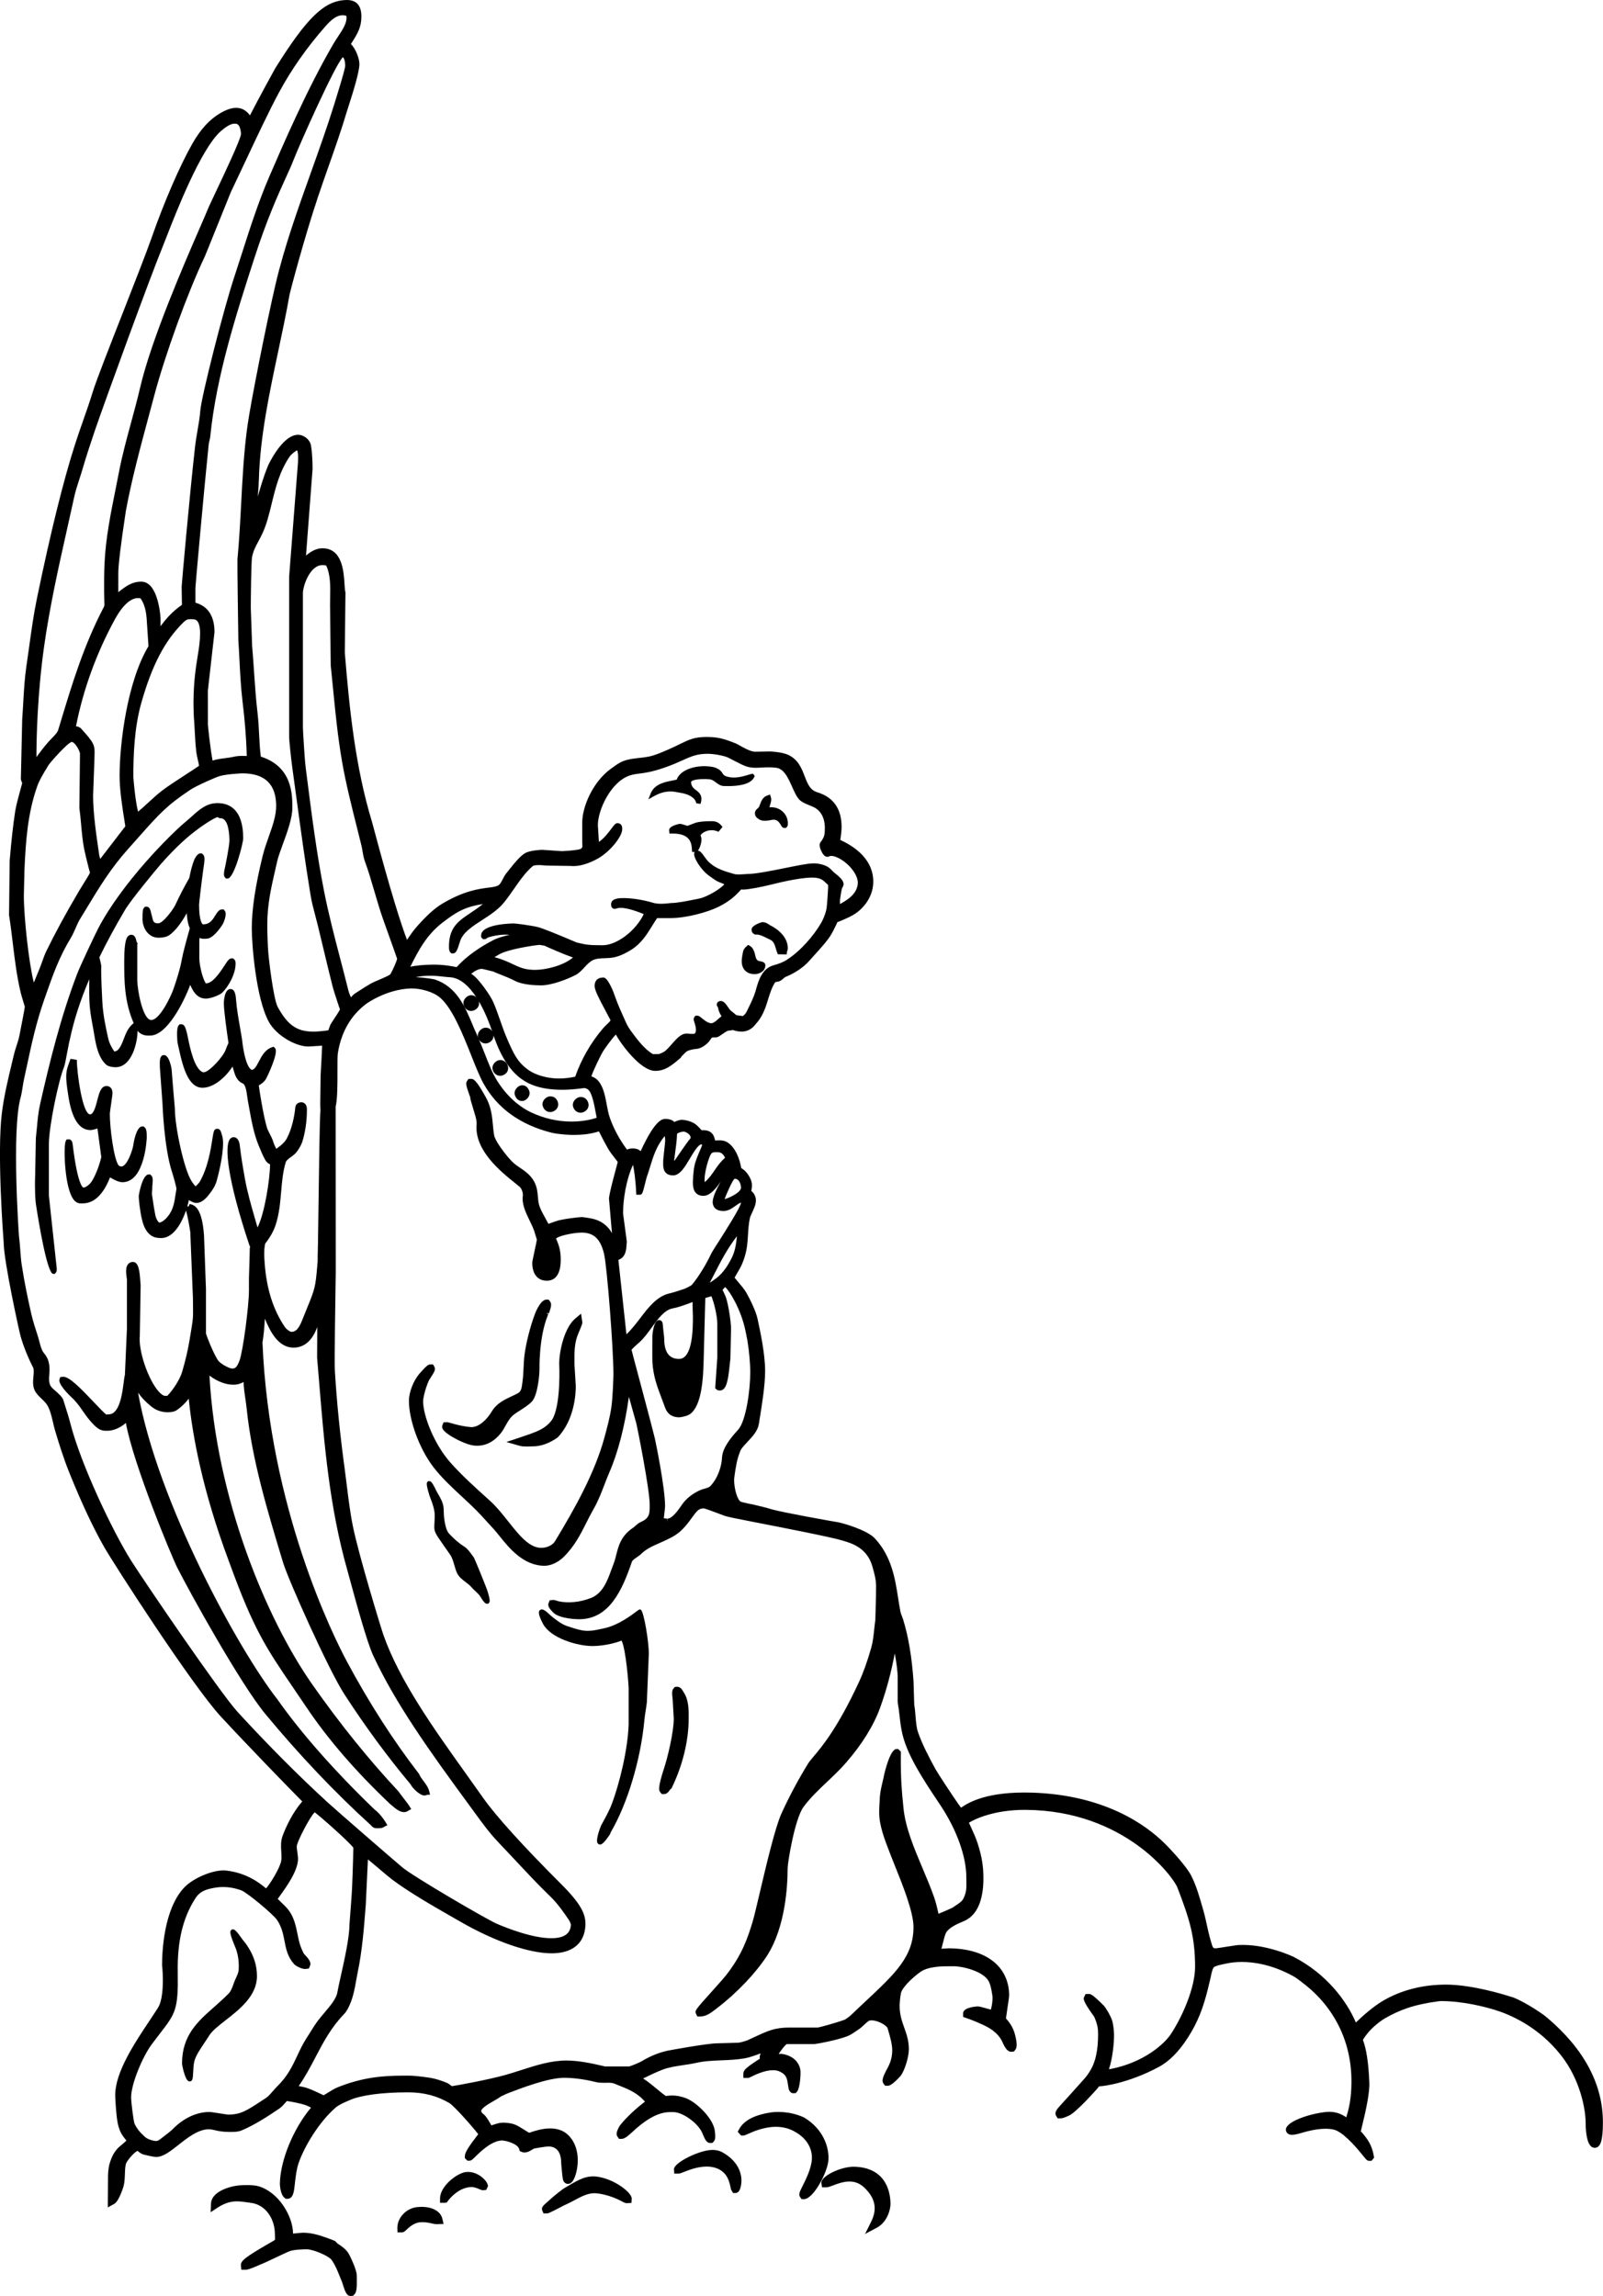 <?xml version="1.0" encoding="utf-8"?>
<!-- Generator: Adobe Illustrator 17.0.0, SVG Export Plug-In . SVG Version: 6.00 Build 0)  -->
<!DOCTYPE svg PUBLIC "-//W3C//DTD SVG 1.1//EN" "http://www.w3.org/Graphics/SVG/1.1/DTD/svg11.dtd">
<svg version="1.1" id="Layer_1" xmlns="http://www.w3.org/2000/svg" xmlns:xlink="http://www.w3.org/1999/xlink" x="0px" y="0px"
	 width="121.937px" height="174.662px" viewBox="0 0 121.937 174.662" enable-background="new 0 0 121.937 174.662"
	 xml:space="preserve">
<path d="M117.678,153.481c-0.539-0.459-2.157-1.45-2.741-1.581c-0.666-0.215-2.985-0.915-4.925-0.926
	c-1.797,0-3.418,0.416-4.818,1.235c-0.703,0.411-1.559,1.16-2.056,1.649c-0.707-1.663-2.254-3.715-4.729-4.99
	c-0.019-0.011-2.149-1.038-4.276-0.9c-0.058,0.004-0.369,0.052-0.714,0.106c-0.393,0.063-0.831,0.134-0.919,0.139
	c-0.225,0-0.238,0-0.396-0.553l-0.027-0.094c-0.108-0.37-0.191-0.754-0.274-1.131c-0.081-0.37-0.16-0.735-0.259-1.076l-0.061-0.212
	c-0.235-0.83-0.479-1.688-0.868-2.458c-0.317-0.635-1.415-1.861-2.057-2.491c-1.383-1.359-4.533-3.666-10.1-3.829
	c-3.308-0.093-4.732,0.707-5.354,1.148c-0.474-0.631-1.782-2.641-1.937-2.922c-0.488-0.895-0.994-1.849-1.331-2.808
	c-0.123-0.352-0.157-0.779-0.193-1.231c-0.025-0.311-0.051-0.622-0.099-0.871l-0.053-1.769c-0.128-1.853-0.385-3.389-0.786-4.699
	c-0.026-0.083-0.061-0.174-0.096-0.267c-0.046-0.121-0.095-0.245-0.115-0.35c-0.065-0.333-0.119-0.677-0.174-1.026
	c-0.233-1.492-0.498-3.184-1.784-4.557c-0.611-0.646-2.491-1.168-2.762-1.211c-0.718-0.118-4.238-0.755-5.027-0.976v0.001
	c-0.336-0.117-1.443-0.376-1.458-0.379c-0.258-0.048-0.542-0.104-0.776-0.167c-0.024-0.01-0.05-0.018-0.079-0.022l-0.06-0.017
	c-0.258-0.073-0.532-0.943-0.532-1.689c0.004-0.129,0.136-1.149,0.297-1.68c0.099-0.322,0.205-0.585,0.247-0.644
	c0.16-0.214,0.338-0.403,0.508-0.585c0.382-0.408,0.743-0.794,0.831-1.328l0.053-0.328c0.178-1.1,0.423-2.604,0.423-3.693
	c0-1.306-0.363-2.986-0.58-3.988c-0.11-0.517-0.513-1.377-0.84-1.958c-0.151-0.269-0.42-0.584-0.656-0.861
	c-0.081-0.096-0.183-0.215-0.247-0.298c0.046-0.087,0.119-0.211,0.178-0.31c0.139-0.238,0.298-0.511,0.39-0.725
	c0.179-0.409,0.324-0.927,0.379-1.354c0.036-0.29,0.055-0.584,0.073-0.875c0.029-0.46,0.057-0.895,0.151-1.294
	c0.021-0.087,0.084-0.217,0.151-0.362c0.147-0.32,0.299-0.651,0.299-0.926c0-0.163-0.009-0.255-0.103-0.451
	c-0.067-0.136-0.158-0.227-0.246-0.295c0.042-0.199,0.078-0.483,0.015-0.705c-0.082-0.287-0.333-0.789-0.784-1.043
	c-0.084-0.599-0.425-1.585-1.069-1.967c-0.297-0.171-0.61-0.141-0.867-0.13l-0.047,0.001c-0.006-0.021-0.011-0.043-0.017-0.065
	c-0.041-0.161-0.092-0.361-0.268-0.519c-0.222-0.194-0.484-0.198-0.675-0.2c-0.026,0-0.052,0-0.079-0.001
	c-0.127-0.151-0.327-0.367-0.466-0.46c-0.257-0.184-0.659-0.311-1.041-0.33c-0.235,0.022-0.421,0.104-0.554,0.171
	c-0.118-0.128-0.314-0.233-0.683-0.233c-0.213,0.001-0.759,0.005-1.882,2.45c-0.144-0.129-0.326-0.207-0.62-0.207
	c-0.173,0-0.309,0.036-0.416,0.09c-0.554-0.737-1-1.56-1.299-2.398c-0.119-0.335-0.188-0.708-0.254-1.068
	c-0.071-0.387-0.146-0.787-0.284-1.15c-0.25-0.641-0.559-0.859-0.876-0.952c0.15-0.481,0.747-1.677,0.88-1.896
	c0.13-0.212,0.681-0.982,0.984-1.292c0.396,0.748,1.887,2.766,2.991,2.766c0.774,0,1.263-0.417,1.939-0.993l0.064-0.107
	c0.056-0.049,0.112-0.107,0.169-0.168c0.1-0.106,0.193-0.206,0.305-0.254c0.156-0.07,0.416-0.127,0.693-0.154
	c0.407-0.035,0.805-0.43,0.807-0.432c0.156-0.153,0.238-0.279,0.322-0.417c0.013-0.005,0.073-0.024,0.31-0.024
	c0.151,0,0.271-0.085,0.471-0.227c0.117-0.083,0.391-0.277,0.489-0.284c0.097,0,0.182-0.018,0.257-0.034
	c0.028-0.006,0.055-0.011,0.078-0.015l0.028,0.009c0.225,0.075,0.437,0.112,0.63,0.112c0.635,0,0.946-0.394,1.113-0.604l0.074-0.089
	c0.283-0.32,0.457-0.697,0.562-0.95c0.101-0.237,0.183-0.502,0.268-0.778c0.146-0.472,0.296-0.961,0.554-1.34
	c0.016-0.008,0.069-0.017,0.105-0.022c0.061-0.01,0.12-0.021,0.18-0.039c0.147-0.048,0.256-0.146,0.353-0.231
	c0.039-0.035,0.098-0.087,0.118-0.097c0.349-0.137,1.228-0.533,1.858-1.265c0.095-0.11,0.221-0.248,0.361-0.402
	c0.459-0.504,1.031-1.131,1.305-1.613c0.085-0.15,0.166-0.313,0.242-0.465c0.085-0.171,0.202-0.406,0.202-0.426
	c0.454-0.183,1.141-0.459,1.544-0.782c0.766-0.613,1.188-1.435,1.188-2.315c0-0.925-0.443-2.209-2.51-3.163
	c0.068-0.375,0.101-0.831,0.101-0.966c0.005-1.386-0.612-2.279-1.835-2.655c-0.545-0.167-0.726-0.574-0.975-1.224
	c-0.232-0.605-0.496-1.292-1.286-1.642c-0.442-0.194-1.237-0.242-1.34-0.242l-1.144,0.019c-0.34,0-0.918-0.329-1.196-0.488
	c-0.132-0.075-0.233-0.129-0.279-0.146c-0.906-0.355-1.333-0.489-2.237-0.489c-0.902,0-1.32,0.205-2.013,0.544
	c-0.221,0.108-0.475,0.232-0.787,0.37l-0.19,0.083c-0.458,0.199-0.931,0.404-1.397,0.498c-0.23,0.047-0.471,0.073-0.71,0.1
	c-0.421,0.046-0.857,0.094-1.245,0.251c-0.287,0.114-0.565,0.318-0.811,0.498l-0.134,0.097c-1.347,0.992-2.151,2.854-2.151,4.082
	v1.469c0,0.036,0.002,0.078,0.006,0.125c0.019,0.259,0.028,0.389-0.32,0.454c-0.409,0.076-1.14,0.114-1.264,0.114
	c-0.066-0.001-0.387-0.025-0.709-0.049c-0.352-0.026-0.706-0.051-0.771-0.051c-0.146,0-0.779,0.045-1.156,0.19
	c-0.391,0.149-0.835,0.681-1.42,1.416l-0.147,0.185c-0.101,0.126-0.183,0.282-0.265,0.441c-0.111,0.216-0.215,0.42-0.374,0.494
	c-0.176,0.083-0.421,0.114-0.731,0.154c-0.725,0.093-1.821,0.234-3.465,1.198c-0.702,0.412-1.372,1.104-1.875,1.66
	c-0.325,0.354-0.595,0.748-0.836,1.114c-0.456-1.194-1.243-3.644-2.576-8.65c-0.049-0.186-0.079-0.295-0.083-0.309
	c-1.289-4.234-1.732-8.706-2.074-12.894l0.049-4.567L26.27,45.03c-0.033-0.114-0.049-0.36-0.065-0.62
	c-0.059-0.944-0.17-2.701-1.679-2.701c-0.497,0-0.93,0.278-1.249,0.557l0.499-6.577c0-0.27-0.009-1.199-0.125-1.823
	c-0.082-0.428-0.531-0.79-0.981-0.79c-1.202,0-2.262,2.303-2.272,2.328c-0.348,0.841-0.57,1.614-0.784,2.361
	c-0.001,0.003-0.002,0.005-0.002,0.008l0.006-0.083c0.033-0.412,0.066-0.841,0.075-1.236c0.091-3.226,0.792-6.532,1.471-9.73
	c0.302-1.422,0.613-2.892,0.863-4.319c0.047-0.233,1.087-4.208,2.146-7.381c0.259-0.778,0.536-1.562,0.813-2.35
	c0.48-1.363,0.978-2.772,1.397-4.187l0.099-0.31c0.423-1.309,0.856-2.726,0.856-3.305c0-0.401-0.248-1.112-0.644-1.527
	c0.514-0.792,0.795-1.271,0.795-2.086c0-0.835-0.365-1.259-1.111-1.258c-1.677,0.023-2.998,1.283-5.438,5.188
	c-0.074,0.123-1.281,2.328-1.927,3.589c-0.222-0.295-0.532-0.574-1.047-0.574c-0.342,0-0.729,0.127-1.184,0.39
	c-0.833,0.48-1.518,1.226-2.156,2.346c-0.95,1.671-2.167,4.484-3.101,7.167c-0.374,1.072-1.279,3.381-2.154,5.614
	c-1.062,2.708-2.064,5.266-2.316,6.094c-0.228,0.746-0.486,1.482-0.741,2.207c-0.213,0.609-0.425,1.211-0.613,1.803
	c-0.877,2.724-1.849,6.654-2.889,11.681c-0.25,1.203-0.423,2.456-0.591,3.668c-0.07,0.509-0.14,1.017-0.216,1.522
	c-0.131,0.893-0.185,1.832-0.236,2.739c-0.024,0.42-0.047,0.839-0.08,1.269L1.588,59.23c0,0.114,0.04,0.208,0.101,0.323
	c-0.011,0.072-0.069,0.276-0.141,0.539c-0.138,0.504-0.328,1.195-0.396,1.644c-0.163,1.077-0.291,2.23-0.418,3.762l-0.046,4.125
	c0.112,0.693,0.197,1.405,0.284,2.121c0.15,1.25,0.307,2.542,0.606,3.779c0.043,0.181,0.114,0.412,0.179,0.624
	c0.063,0.205,0.121,0.387,0.131,0.436c-0.011,0.146-0.238,1.305-0.359,1.928l-0.054,0.274c-0.052,0.264-0.138,0.525-0.221,0.779
	c-0.074,0.227-0.146,0.449-0.195,0.663L0.9,80.893c-0.29,1.213-0.59,2.467-0.753,3.737c-0.392,3.07,0.112,9.639,0.133,9.893
	c0.003,1.401,1.189,6.791,1.282,7.115c0.211,0.749,0.575,1.66,0.95,2.378c0.082,0.153,0.057,0.409,0.032,0.681
	c-0.036,0.387-0.078,0.826,0.166,1.202c0.123,0.191,0.293,0.354,0.457,0.512c0.179,0.172,0.349,0.335,0.451,0.521
	c0.209,0.382,0.313,0.834,0.414,1.271c0.044,0.194,0.088,0.384,0.141,0.567c0.298,1.008,0.666,2.193,1.134,3.345
	c0.924,2.281,1.754,4.049,2.612,5.563c0.699,1.238,6.7,10.553,8.885,12.911c1.982,2.141,5.094,5.352,6.186,6.45
	c-0.741,0.861-1.218,1.888-1.496,2.626c-0.148,0.403-0.123,0.804-0.098,1.191c0.015,0.244,0.03,0.475-0.002,0.687
	c-0.081,0.545-0.888,1.835-1.159,2.112c-0.392-0.332-1.399-1.171-3.024-1.357c-0.922-0.109-2.519,0.555-3.224,1.317
	c-1.541,1.666-1.66,4.902-1.658,5.893c0.074,0.646,0.163,2.489-0.317,3.24c-0.188,0.294-0.397,0.608-0.617,0.938
	c-1.173,1.761-2.632,3.953-2.632,5.702c0,0.113,0.053,1.302,0.166,1.985c0.038,0.259,0.124,0.556,0.23,0.796
	c0.103,0.228,0.266,0.43,0.396,0.592c0.021,0.027,0.042,0.053,0.062,0.076c-0.083,0.084-0.231,0.221-0.471,0.416
	c-0.521,0.422-0.699,0.986-0.806,1.326c-0.102,0.335-0.129,0.869-0.123,0.999l-0.015,2.346l0.494-0.274
	c0.363-0.201,0.693-1.304,0.696-1.314c0.087-0.308,0.098-0.633,0.108-0.947c0.009-0.276,0.017-0.538,0.076-0.771
	c0.055-0.226,0.665-0.935,0.872-0.983h0.029c0.13,0.109,0.311,0.24,0.461,0.27c0.073,0.019,0.717,0.181,0.941,0.181
	c0.533,0,1.072-0.426,1.696-0.918c0.706-0.558,1.506-1.189,2.319-1.189c0.141,0,0.273,0.03,0.441,0.069
	c0.252,0.059,0.565,0.132,1.099,0.133l0.159,0.001c0.338,0,0.573-0.03,0.742-0.097c0.986-0.402,2.082-1.115,2.926-1.692
	c0.169-0.115,0.314-0.283,0.442-0.431c0.037-0.042,0.083-0.095,0.118-0.132c0.274,0.035,1.046,0.171,1.479,0.333
	c0.117,0.042,0.239,0.107,0.359,0.17c-1.322,1.567-2.318,3.947-2.368,5.725c-0.008,0.307,0.079,0.862,0.292,1.081l0.151,0.128h0.139
	c0.419,0,0.485-0.552,0.525-0.882l0.033-0.287c0.061-0.532,0.124-1.083,0.283-1.547c0.431-1.249,1.529-3.094,2.795-4.203
	c0.258-0.226,0.62-0.382,0.969-0.532l0.145-0.063c0.852-0.371,2.455-0.584,4.398-0.584c1.206,0,2.21,0.259,3.159,0.814
	c0.361,0.213,1.793,1.837,2.197,2.368c-0.014,0.02-0.03,0.039-0.046,0.061c-0.735,0.957-0.971,1.352-0.971,1.621l0.001,0.142
	l0.197,0.195l0.137-0.001c0.154,0,0.227-0.071,0.441-0.283c0.381-0.376,1.272-1.255,2.065-1.255c0,0,0.001,0,0.002,0
	c0.383,0.024,1.185,0.276,1.29,0.653l0.042,0.151l0.144,0.063c0.273,0.123,0.579-0.027,0.777-0.153
	c0.067-0.043,0.15-0.096,0.197-0.104c0.354-0.072,0.964-0.155,1.058-0.156c0.88,0,0.975,0.84,0.975,1.201
	c0,0.14,0.091,1.102,0.132,1.297c0.055,0.26,0.242,0.352,0.385,0.352l0,0c0.286-0.001,0.435-0.301,0.522-0.526
	c0.314-0.811,0.428-2.34-0.546-3.23c-0.338-0.308-0.786-0.465-1.331-0.465c-0.592,0-1.158,0.188-1.43,0.278
	c-0.053,0.018-0.093,0.032-0.063,0.032c-0.054,0-0.099,0.005-0.094,0.031c-0.174-0.105-0.316-0.194-0.438-0.271
	c-0.531-0.332-0.73-0.457-1.388-0.502c-0.374-0.028-0.646,0.067-0.887,0.146c-0.056,0.019-0.111,0.038-0.167,0.055
	c-0.025-0.042-0.051-0.087-0.078-0.132c-0.176-0.302-0.377-0.644-0.583-0.769c-0.047-0.047-0.125-0.134-0.117-0.201
	c0.029-0.225,0.607-0.557,0.953-0.756c0.211-0.121,0.41-0.237,0.557-0.346l0.434-0.206c1.098-0.423,3.142-1.209,4.366-1.209
	c0.72,0,1.549,0.111,2.399,0.321c0.209,0.052,0.418,0.059,0.594,0.059l0.345-0.004c0.166,0,0.337,0.008,0.466,0.061l0.34,0.137
	c0.704,0.278,1.43,0.565,2.005,1.243c-0.608,0.439-1.465,1.241-1.911,1.816c-0.299,0.495-0.27,0.688-0.193,0.824l0.132,0.187h0.192
	c0.171,0,0.362-0.092,0.878-0.574c1.568-1.462,2.496-1.462,2.892-1.462l0.191,0.002c0.607,0,1.742,0.718,2.148,1.521l0.045,0.104
	c0.183,0.437,0.304,0.726,0.595,0.726l0,0l0.165-0.01l0.098-0.108c0.116-0.129,0.136-0.308,0.088-0.767
	c-0.103-0.982-1.393-2.203-2.183-2.518c-0.375-0.143-0.726-0.212-1.069-0.212c-0.151,0-0.274,0.013-0.375,0.024
	c-0.047,0.005-0.087,0.01-0.077,0.023c-0.113-0.049-0.405-0.291-0.663-0.505c-0.332-0.276-0.715-0.595-1.093-0.837
	c0.47-0.23,0.955-0.467,1.47-0.667c0.488-0.187,1.049-0.27,1.592-0.35c0.33-0.049,0.657-0.098,0.97-0.168
	c0.623-0.143,1.251-0.168,1.917-0.195c0.575-0.023,1.169-0.048,1.778-0.152c0.359-0.063,0.826-0.231,1.208-0.377
	c-0.041,0.112-0.068,0.217-0.068,0.296c0,0.04,0.004,0.075,0.011,0.108c-1.081,0.694-1.255,0.886-1.255,1.133l0.001,0.331h0.33
	c0.086,0,0.138-0.026,0.263-0.088c0.275-0.137,1.007-0.5,1.661-0.5c0.189,0,0.354,0.031,0.493,0.093
	c0.533,0.238,0.579,0.555,0.637,0.955c0.012,0.082,0.024,0.163,0.036,0.219c0.017,0.12,0.068,0.486,0.396,0.486l0,0l0.178-0.014
	l0.098-0.121c0.216-0.262,0.295-1.396,0.242-1.664c-0.069-0.362-0.335-0.998-1.348-1.188l-0.124-0.01
	c-0.049,0-0.11,0.004-0.178,0.011c0.211-0.32,0.503-0.706,0.623-0.752h2.045c0.176,0,1.742-0.289,2.541-0.594
	c0.237-0.09,0.441-0.229,0.621-0.354c0.066-0.045,0.131-0.09,0.198-0.131c0.194-0.124,0.355-0.275,0.497-0.409
	c0.104-0.099,0.204-0.194,0.312-0.266c0.05-0.034,0.133-0.052,0.235-0.052c0.52,0,1.16,0.407,1.215,0.595l0.036,0.126
	c0.157,0.536,0.319,1.092,0.319,1.558c0,0.676-0.249,1.141-0.36,1.35c-0.373,0.69-0.444,0.951-0.318,1.162l0.133,0.181h0.188
	c0.102,0,0.313-0.001,0.984-0.737c0.337-0.427,0.637-1.49,0.637-2.03c0-0.665-0.179-1.168-0.352-1.653
	c-0.181-0.508-0.351-0.987-0.351-1.685c0-0.122,0.037-0.652,0.104-0.949c0.095-0.413,0.82-1.126,1.453-1.587
	c0.623-0.448,1.677-0.448,2.306-0.448l0.248,0.001c0.729,0,2.29,0.398,2.677,1.161c0.179,0.353,0.279,1.104,0.281,1.219
	c0,0.323-0.055,0.685-0.131,0.918c-0.054-0.015-0.108-0.03-0.164-0.046c-0.509-0.143-0.712-0.197-0.831-0.197
	c-0.011,0-1.036,0.036-1.112,0.483l0.001,0.317l0.264,0.092c0.429,0.149,0.84,0.316,1.273,0.521
	c0.332,0.157,1.109,0.526,1.455,1.308c0.233,0.526,0.422,0.73,0.672,0.73l0.203-0.021l0.099-0.129
	c0.104-0.135,0.183-0.38-0.025-1.173c-0.158-0.6-0.472-0.967-0.64-1.165c-0.016-0.02-0.031-0.036-0.044-0.052
	c0.019-0.153,0.066-0.469,0.113-0.784c0.1-0.671,0.129-0.877,0.129-0.952c0-2.217-1.771-3.594-4.621-3.594
	c-0.063,0-0.24,0.013-0.438,0.026c-0.03,0.002-0.061,0.004-0.091,0.007c0.036-0.133,0.068-0.263,0.101-0.392
	c0.065-0.268,0.129-0.525,0.221-0.765c0.079-0.207,0.367-0.533,1.292-0.905c0.054-0.021,0.088-0.035,0.115-0.05
	c1.209-0.524,1.464-2.048,1.464-3.237c0-0.939-0.114-1.637-0.437-2.665c-0.11-0.358-0.329-0.839-0.504-1.225
	c-0.064-0.141-0.122-0.265-0.161-0.349c0.429-0.271,1.904-0.979,4.244-0.979l0.087,0.001c7.543,0.056,11.228,5.132,11.522,5.896
	c0.918,2.381,1.35,3.754,1.35,6.046c0,1.579-0.963,3.822-1.914,5.221c-0.014,0.02-1.346,1.932-4.563,2.56h-0.074
	c0.277-0.814,0.386-1.961,0.386-2.61c0-0.133-0.032-0.711-0.135-1.056c-0.119-0.396-0.509-1.029-0.64-1.159
	c-0.832-0.838-0.995-0.897-1.164-0.897l-0.225,0.012l-0.092,0.18c-0.09,0.174-0.154,0.3,0.753,1.555
	c0.25,0.591,0.29,0.872,0.29,1.316c0,1.191-0.187,2.084-0.572,2.73c-0.152,0.258-0.312,0.48-0.463,0.648
	c-0.526,0.601-1.755,1.952-1.838,2.043c-0.267,0.289-0.446,0.514-0.337,0.763l0.138,0.22h0.216c0.113,0,0.26-0.035,0.639-0.208
	c0.58-0.265,2.137-2.032,2.161-2.062c0.101-0.127,0.145-0.166,0.11-0.166c0.364,0,2.326-0.265,4.584-1.486
	c1.231-0.666,2.141-2.037,2.687-3.07c0.655-1.244,0.955-2.521,1.219-3.649l0.036-0.17c0.04-0.198,0.133-0.663,0.274-0.724
	c0.251-0.108,0.394-0.137,0.61-0.18l0.253-0.054c0.374-0.085,0.785-0.129,1.224-0.129c0.869,0,2.243,0.182,3.847,1.048
	c0.255,0.138,0.438,0.279,0.668,0.457l0.135,0.104c2.374,1.811,3.681,4.455,3.681,7.447c0,0.78-0.051,1.706-0.396,2.763
	c-0.326-0.233-0.834-0.481-1.54-0.406c-1.235,0.125-3.083,0.732-3.051,1.362c0.002,0.038,0.031,0.374,0.469,0.374
	c0.164,0,0.394-0.045,0.702-0.139c0.708-0.213,1.332-0.321,1.854-0.321c0.491,0,0.743,0.097,0.83,0.139
	c0.765,0.365,1.657,1.468,2.038,1.938c0.236,0.293,0.293,0.363,0.463,0.363c0.001,0,0.001,0,0.002,0l0.154-0.001l0.196-0.237
	l-0.024-0.15c-0.137-0.851-0.545-1.342-0.814-1.668c-0.071-0.085-0.16-0.199-0.177-0.159c0.008-0.039,0.035-0.152,0.076-0.317
	c0.314-1.287,0.629-2.699,0.576-3.48c-0.057-1.421-0.224-2.518-0.486-3.187c0.033-0.064,0.117-0.203,0.328-0.47
	c0.417-0.532,1.048-1,1.369-1.184c1.066-0.605,2.126-1.033,4.088-1.29l0.143-0.011c1.755,0,3.48,0.475,4.141,0.68
	c1.121,0.347,3.258,1.251,4.977,3.413c1.499,1.889,1.898,4.157,1.898,5.199c0,0.452,0.045,0.876,0.127,1.195
	c0.042,0.167,0.172,0.674,0.566,0.674c0.439,0,0.619-0.556,0.619-1.918C121.937,158.563,120.503,155.875,117.678,153.481z
	 M44.392,157.534c-0.133-0.022-0.269-0.041-0.407-0.058C44.123,157.493,44.259,157.512,44.392,157.534z M15.206,11.254
	c0.077-0.127,0.154-0.247,0.231-0.366C15.36,11.007,15.283,11.126,15.206,11.254z M73.264,144.468
	c-0.092,0.18-0.378,0.367-0.607,0.518c-0.082,0.053-0.16,0.104-0.201,0.137c-0.101,0.053-0.846,0.382-1.065,0.464l-0.007-0.027
	c-0.087-0.391-0.178-0.794-0.318-1.205c-0.262-0.749-0.583-1.509-0.894-2.244c-0.644-1.525-1.311-3.102-1.45-4.609l-0.036-0.372
	c-0.072-0.707-0.182-1.776-0.162-3.722l-0.001-0.155l-0.196-0.197h-0.139c-0.492,0-0.918,1.889-0.922,1.906
	c-0.035,0.184-0.079,0.37-0.124,0.56c-0.092,0.387-0.187,0.787-0.214,1.187c-0.052,0.837-0.05,1.039-0.05,1.198
	c0,0.965,0.428,2.065,0.771,2.949l0.133,0.345c0.08,0.212,0.188,0.48,0.313,0.789c0.521,1.289,1.393,3.447,1.393,4.6
	c0,2.241-1.373,3.527-3.648,5.657c-0.373,0.35-0.769,0.719-1.176,1.111c-0.056,0.048-0.334,0.251-0.398,0.281
	c-0.655,0.244-1.913,0.583-2.057,0.602h-2.145c-1.118,0-1.621,0.233-2.723,0.745l-0.467,0.216c-0.149,0.066-0.594,0.187-0.695,0.193
	l-1.609,0.045c-0.773,0-3.694,0.541-3.866,0.577c-0.435,0.103-1.106,0.317-1.842,0.757c-0.278,0.167-0.905,0.408-1.005,0.427
	l-1.817,0.002c-0.042-0.006-0.134-0.028-0.264-0.059c-0.547-0.128-1.685-0.394-2.68-0.394c-1.181,0-2.274,0.351-3.432,0.722
	c-0.394,0.126-0.798,0.256-1.217,0.375c-1.23,0.349-3.639,0.793-4.072,0.854c-0.03-0.02-0.072-0.052-0.102-0.074
	c-0.088-0.066-0.188-0.143-0.299-0.188c-0.337-0.133-0.779-0.294-1.214-0.368c-0.431-0.073-1.32-0.168-1.481-0.168l-0.608-0.002
	c-1.456,0-3.07,0.108-4.999,0.891c-0.223,0.09-0.5,0.262-0.745,0.413c-0.122,0.075-0.231,0.146-0.308,0.187
	c-0.078-0.032-0.192-0.088-0.325-0.15c-0.361-0.17-0.811-0.382-1.149-0.463c-0.136-0.033-0.277-0.061-0.421-0.087
	c0.501-0.721,0.891-1.464,1.27-2.186c0.608-1.16,1.183-2.256,2.187-3.301c0.112-0.112,0.191-0.238,0.278-0.396
	c0.378-0.709,0.507-1.438,0.632-2.142c0.035-0.196,0.069-0.39,0.108-0.577c0.355-1.676,0.493-3.474,0.626-5.213l0.161-3.426
	c0.287,0.231,0.643,0.534,0.937,0.783c0.37,0.313,0.709,0.602,0.894,0.739c1.32,0.991,3.138,2.031,4.598,2.868l0.603,0.346
	c2.618,1.507,5.215,2.407,6.946,2.407l0,0c1.477,0,2.379-0.662,2.542-1.864c0.125-0.926-0.121-1.705-1.813-3.396
	c-2.909-2.904-4.969-5.181-5.957-6.584c-0.421-0.598-0.848-1.196-1.275-1.795c-2.492-3.489-5.07-7.099-6.294-10.577
	c-0.185-0.53-1.863-6.017-2.317-8.242c-0.212-1.034-0.347-2.134-0.478-3.196c-0.049-0.403-0.099-0.805-0.152-1.2
	c-0.355-2.591-0.608-5.116-0.75-7.504c-0.036-0.661,0.038-5.441,0.063-7.012l0.007-0.495l-0.008-12.542
	c0.141-0.596,0.14-1.744,0.138-2.759c0-0.578-0.001-1.123,0.03-1.319c0.321-2.019,1.36-3.157,2.178-3.758
	c0.015-0.011,1.519-1.096,3.365-1.155l0.089-0.001c0.657,0,1.602,0.238,2.137,0.693c0.949,0.81,1.741,2.803,2.378,4.404
	c0.328,0.824,0.637,1.602,0.928,2.127c1.038,1.87,2.768,3.128,5.143,3.74c0.546,0.14,1.516,0.179,1.608,0.179
	c0.84,0,1.438-0.077,2.032-0.271c0.227,0.444,0.465,0.911,0.703,1.323c0.143,0.25,0.351,0.514,0.518,0.726
	c0.071,0.091,0.162,0.207,0.211,0.278c-0.031,0.133-0.101,0.388-0.182,0.691c-0.193,0.721-0.434,1.618-0.485,2.078l0.228,2.65
	c-0.075-0.139-0.167-0.279-0.284-0.406c-0.554-0.609-1.133-0.697-1.643-0.775l-0.338-0.048c-0.245,0-1.536,0.153-1.991,0.313
	c-0.084,0.025-0.177,0.061-0.275,0.098c-0.1,0.038-0.201,0.076-0.303,0.107c-0.082-0.161-0.169-0.319-0.256-0.476
	c-0.192-0.344-0.374-0.669-0.462-1.001c-0.048-0.181-0.065-0.373-0.082-0.576c-0.03-0.35-0.063-0.746-0.275-1.145
	c-0.273-0.517-0.705-0.811-1.085-1.069c-0.235-0.16-0.456-0.311-0.637-0.504c-0.566-0.599-1.251-1.548-1.329-1.955
	c-0.047-0.246-0.07-0.507-0.095-0.776c-0.061-0.663-0.129-1.415-0.557-2.157c-0.714-1.278-0.898-1.371-1.116-1.371l-0.187,0.008
	l-0.099,0.139c-0.132,0.187-0.069,0.396,0.132,0.975c0.047,0.136,0.091,0.256,0.1,0.277c0,0.114,0.049,0.292,0.231,0.887
	c0.06,0.195,0.12,0.394,0.165,0.553c0.072,0.251,0.103,0.474,0.089,0.642c-0.165,1.963,1.836,3.57,2.911,4.435
	c0.136,0.108,0.257,0.206,0.36,0.293c0.168,0.141,0.269,0.482,0.245,0.679c-0.088,0.64,0.219,1.275,0.516,1.889
	c0.176,0.364,0.342,0.707,0.421,1.028c0.015,0.064,0.041,0.146,0.069,0.229c0.022,0.065,0.059,0.175,0.063,0.189
	c-0.009,0.094-0.09,0.462-0.169,0.829c-0.153,0.713-0.182,0.863-0.182,0.945c0,0.851,0.414,1.358,1.107,1.358
	c0.483,0,1.059-0.279,1.059-1.61c0-0.711-0.166-1.128-0.276-1.403c-0.036-0.089-0.094-0.21-0.086-0.181
	c0.136-0.206,1.265-0.457,1.946-0.467c0.93,0,1.442,0.484,1.711,1.62c0.227,0.955,0.713,7.19,0.713,9.14
	c0,0.128-0.04,1.771-0.167,2.59c-0.11,0.731-0.315,1.49-0.514,2.225c-0.726,2.682-2.236,5.382-3.763,7.904
	c-0.048,0.081-0.324,0.484-1.043,0.505c-0.92,0-1.689-0.969-2.502-1.995c-0.44-0.555-0.894-1.127-1.406-1.592l-0.268-0.241
	c-0.929-0.839-1.89-1.705-2.739-2.664c-1.242-1.405-2.077-3.559-2.077-4.687c0.002-0.08,0.096-0.793,0.448-1.569
	c0.015-0.026,0.052-0.084,0.098-0.154c0.32-0.498,0.428-0.665,0.313-0.876l-0.102-0.176h-0.195c-0.168,0-0.27,0.065-0.803,0.66
	c-0.477,0.531-0.836,1.436-0.836,2.102c-0.003,1.471,0.783,3.622,1.829,5.004c0.626,0.828,1.437,1.579,2.22,2.306
	c0.378,0.352,0.75,0.695,1.089,1.039c0.252,0.251,0.5,0.524,0.751,0.803c0.18,0.198,0.361,0.398,0.546,0.594
	c0.131,0.141,0.276,0.323,0.439,0.525c0.728,0.909,1.827,2.282,3.439,2.282c0.569,0,1.119-0.34,1.443-0.657
	c0.838-0.82,1.297-1.733,1.741-2.617c0.174-0.347,0.349-0.696,0.549-1.043c0.338-0.582,0.586-1.229,0.826-1.853
	c0.123-0.32,0.244-0.637,0.376-0.939c0.657-1.504,1.182-3.54,1.483-5.744c0.059,0.208,0.11,0.393,0.149,0.531l0.07,0.25
	c0.051,0.193,0.112,0.408,0.175,0.626c0.062,0.214,0.124,0.43,0.175,0.626c0.074,0.291,1.014,5.015,1.014,6.149v0.103
	c0.003,0.549,0.006,0.944-0.666,1.234c-0.159,0.065-0.287,0.179-0.411,0.289c-0.063,0.056-0.127,0.114-0.194,0.159
	c-0.91,0.608-1.103,1.38-1.274,2.06c-0.063,0.25-0.122,0.486-0.213,0.708c-0.056,0.136-0.11,0.288-0.168,0.449
	c-0.285,0.787-0.639,1.767-1.547,2.123c-0.837,0.326-1.718,0.404-2.448,0.251l-0.102-0.032c-0.11-0.036-0.213-0.071-0.316-0.071
	l-0.26,0.019l-0.085,0.201c-0.104,0.245,0.073,0.454,0.335,0.724c0.504,0.516,1.921,0.521,1.981,0.521
	c2.322,0,3.29-2.257,4.017-4.377c0.034-0.104,0.209-0.224,0.363-0.329c0.131-0.089,0.256-0.177,0.351-0.271
	c0.383-0.383,0.91-0.611,1.375-0.813c0.145-0.063,0.28-0.122,0.399-0.181l0.129-0.061c0.42-0.198,0.897-0.422,1.403-0.997
	c0.228-0.258,0.402-0.498,0.555-0.71c0.372-0.516,0.521-0.693,0.889-0.695c0.153,0.025,1.018,0.352,1.45,0.515
	c0.218,0.084,0.338,0.111,0.541,0.155l0.249,0.057c0.109,0.026,0.716,0.146,1.561,0.31c2.07,0.403,5.922,1.154,6.703,1.397
	l0.13,0.039c0.625,0.187,1.787,0.533,2.188,1.927c0.301,1.043,0.296,1.287,0.284,1.879c-0.003,0.136-0.006,0.289-0.006,0.461
	l-0.048,1.747c-0.033,0.229-0.059,0.467-0.084,0.707c-0.051,0.481-0.104,0.979-0.228,1.412c-0.304,1.06-0.602,1.891-0.938,2.616
	c-1.625,3.501-2.815,4.908-3.455,5.664c-0.192,0.227-0.33,0.394-0.411,0.528c-0.763,1.245-1.444,2.522-2.025,3.796
	c-0.479,1.054-1.156,3.931-1.651,6.032c-0.238,1.012-0.443,1.885-0.553,2.236c-0.341,1.108-0.765,2.487-2.073,4.116
	c-0.165,0.205-0.539,0.621-0.929,1.056c-1.399,1.559-1.399,1.559-1.29,1.806l0.093,0.198h0.214c0.464,0,0.807-0.264,1.204-0.569
	l0.115-0.089c1.469-1.123,2.911-2.638,3.765-3.954c1.42-2.197,1.573-5.376,1.573-6.641c0-0.457,0.547-3.786,1.209-4.688
	c0.498-0.681,1.161-1.31,1.802-1.917c0.479-0.454,0.974-0.924,1.411-1.424c1.223-1.396,2.127-2.854,2.617-4.213
	c0.47-1.306,0.837-2.664,1.111-4.12c0.127,0.665,0.224,1.389,0.224,1.864v1.795c0,0.09,0.021,0.226,0.047,0.371
	c0.014,0.074,0.027,0.152,0.037,0.225l0.048,0.416c0.057,0.497,0.114,1.011,0.241,1.527c0.41,1.642,1.614,3.453,2.678,5.051
	l0.241,0.363c1.207,1.829,1.927,3.85,1.927,5.404l0.005,0.33C73.518,143.63,73.525,143.961,73.264,144.468z M20.753,159.082
	c-0.162,0.188-0.346,0.402-0.507,0.507l-0.406,0.265c-1.057,0.693-1.539,1.01-2.483,1.01c-0.079-0.004-0.367-0.051-0.656-0.096
	c-0.518-0.081-0.68-0.105-0.757-0.105c-1.003,0-2.014,0.479-2.849,1.35c-0.085,0.091-0.558,0.452-0.759,0.606l-0.194,0.149
	c-0.081,0.063-0.201,0.104-0.239,0.104c-0.263,0-0.713-0.145-0.899-0.33l-0.094-0.093c-0.113-0.108-0.266-0.254-0.379-0.408
	c-0.154-0.207-0.264-0.392-0.309-0.521c-0.06-0.175-0.247-1.54-0.247-1.982c0-1.011,0.872-3.084,1.559-4.01
	c0.239-0.321,0.449-0.595,0.634-0.835c1.185-1.538,1.398-1.814,1.352-4.674c-0.038-2.34,0.387-4.119,1.337-5.601
	c0.362-0.567,0.846-0.696,1.439-0.806c0.221-0.04,0.446-0.061,0.671-0.061c0.457,0,0.909,0.081,1.38,0.249
	c0.433,0.156,2.455,1.834,2.739,2.272c0.355,0.546,0.457,1.073,0.555,1.583c0.113,0.589,0.23,1.198,0.73,1.762
	c0.125,0.14,0.574,0.37,0.832,0.37l0.292-0.034l0.085-0.202c0.111-0.263-0.073-0.522-0.443-0.901
	c-0.054-0.068-0.23-0.438-0.318-0.725c-0.076-0.237-0.128-0.5-0.183-0.769c-0.126-0.621-0.269-1.324-0.706-1.878
	c-0.152-0.193-0.374-0.405-0.569-0.592c-0.076-0.072-0.168-0.16-0.237-0.23c0.047-0.066,0.109-0.151,0.18-0.251
	c0.511-0.712,1.367-1.903,1.367-2.813c0-0.069-0.026-0.284-0.053-0.498c-0.022-0.173-0.046-0.346-0.048-0.406
	c0.004-0.376,1.015-2.294,1.367-2.623c0.541,0.408,2.636,2.27,2.941,2.695c-0.005,0.329-0.034,1.575-0.1,3.128
	c-0.019,0.448-0.199,2.74-0.2,2.767c0,0.932-0.375,2.616-0.649,3.846c-0.116,0.521-0.217,0.973-0.27,1.277
	c-0.082,0.471-0.533,1.003-0.968,1.518c-0.17,0.201-0.342,0.403-0.498,0.608c-0.194,0.254-0.375,0.543-0.565,0.849
	c-0.097,0.155-0.196,0.313-0.302,0.477c-0.294,0.454-0.508,0.91-0.714,1.352c-0.376,0.802-0.731,1.56-1.55,2.359
	C20.965,158.836,20.861,158.956,20.753,159.082z M17.925,9.412c0.389,0,0.406,0.773,0.406,0.781
	c-0.006,0.37-1.263,3.026-1.867,4.302c-0.342,0.724-0.59,1.247-0.665,1.439c-0.092,0.233-0.296,0.703-0.574,1.341
	c-1.205,2.771-3.713,8.54-4.565,12.21c-0.206,0.886-0.45,1.782-0.685,2.648c-0.331,1.217-0.673,2.476-0.913,3.715
	c-0.088,0.463-0.182,0.927-0.275,1.391c-0.366,1.82-0.745,3.702-0.833,5.567c-0.072,1.519-0.012,3.214-0.012,3.223
	c0,0.044-0.011,0.081-0.043,0.147c-1.518,2.896-2.402,5.817-3.257,8.643L4.42,55.551c-0.055,0.178-0.276,0.404-0.472,0.604
	c-0.089,0.09-0.177,0.18-0.253,0.267c-0.323,0.366-0.633,0.772-0.925,1.17c0.003-1.44,0.073-4.762,0.578-8.368
	c0.427-3.051,1.114-6.12,1.779-9.087c0.17-0.761,0.341-1.524,0.509-2.292c0.097-0.462,0.25-0.93,0.397-1.382
	c0.094-0.287,0.188-0.574,0.269-0.861c0.266-0.921,0.629-2,0.949-2.95c0.755-2.194,4.134-11.482,5.165-13.992
	c0.06-0.145,0.146-0.369,0.256-0.652c0.713-1.833,2.607-6.704,4.129-8.034c0.295-0.258,0.712-0.565,1.02-0.565L17.925,9.412z
	 M26.238,1.175c0.084,0.016,0.105,0.033,0.105,0.033c0.002,0.003,0.018,0.03,0.018,0.151c0,0.444-0.315,0.921-0.649,1.425
	c-0.125,0.189-0.251,0.38-0.362,0.57c-2.018,3.47-3.879,7.791-4.879,10.113c-0.811,1.881-1.449,3.874-2.066,5.8
	c-0.192,0.601-0.385,1.201-0.582,1.798c-0.832,2.516-2.5,9.086-2.588,10.189c-0.037,0.489-0.126,1.008-0.212,1.509
	c-0.072,0.419-0.144,0.837-0.188,1.243c-0.399,3.525-1.017,10.474-1.017,10.626l0.021,1.38c-0.814,0.566-1.297,1.177-1.627,1.628
	v-0.62c0-0.028-0.15-2.772-1.46-2.772c-0.717,0-1.155,0.334-1.753,0.799V43.61c-0.004-0.594,0.2-2.284,0.56-4.638l0.012-0.083
	c0.43-2.355,1.102-4.849,1.751-7.261l0.404-1.507c0.846-3.182,2.537-7.838,3.849-10.599c0.038-0.079,0.44-1.077,1.098-2.712
	c0.422-1.05,0.859-2.135,0.892-2.208c0.357-0.746,0.729-1.538,1.103-2.333c0.894-1.902,1.817-3.869,2.556-5.237
	c0.95-1.764,2.152-3.472,3.571-5.077C25.356,1.319,25.788,1.094,26.238,1.175z M22.014,34.758c0.1-0.152,0.333-0.356,0.579-0.506
	c0.043,0.061,0.138,0.317,0.041,1.363c-0.007,0.077-0.012,0.131-0.011,0.132l-0.629,8.125v12.24c0,0.156,0.139,1.542,0.235,2.244
	c0.106,0.769,0.211,1.542,0.316,2.316c0.329,2.429,0.67,4.94,1.071,7.375c0.085,0.545,0.235,1.109,0.38,1.655
	c0.061,0.228,0.121,0.454,0.174,0.672c0.129,0.53,0.257,1.069,0.386,1.609c0.237,0.994,0.476,1.993,0.72,2.959
	c0.088,0.357,0.253,0.858,0.386,1.261c0.088,0.268,0.188,0.572,0.202,0.577c-0.032,0.102-0.312,0.522-0.462,0.749l-0.198,0.301
	c-0.081,0.126-0.128,0.265-0.175,0.398c-0.018,0.052-0.036,0.104-0.055,0.153c-0.404,0.061-0.962,0.1-1.05,0.1
	c-1.158,0-1.947-0.301-2.803-1.889c-0.315-0.591-0.708-3.737-0.74-4.523c-0.055-1.182-0.051-1.538-0.048-1.747
	c0-1.522,0.286-2.766,0.648-4.342l0.11-0.478c0.075-0.329,0.245-0.791,0.423-1.281c0.34-0.929,0.725-1.982,0.725-2.758
	c0-1.026,0-3.139-2.399-3.905c-0.073-0.571-0.1-1.104-0.128-1.664c-0.026-0.524-0.053-1.066-0.121-1.659
	c-0.124-1.04-0.196-2.109-0.267-3.144c-0.044-0.657-0.089-1.314-0.146-1.957l-0.101-2.904c0-0.483,0.028-3.526,0.097-3.859
	c0.101-0.484,0.262-0.783,0.467-1.161c0.222-0.411,0.475-0.877,0.713-1.694c0.12-0.41,0.22-0.823,0.321-1.237
	C20.96,37.108,21.255,35.897,22.014,34.758z M25.158,50.621c0.056,0.539,0.109,1.08,0.162,1.625
	c0.183,1.875,0.372,3.814,0.704,5.718c0.287,1.639,0.707,3.308,1.112,4.921c0.124,0.49,0.247,0.979,0.365,1.465
	c0.029,0.126,0.052,0.264,0.075,0.403c0.041,0.247,0.083,0.502,0.165,0.727c0.282,0.763,0.516,1.567,0.743,2.345
	c0.205,0.702,0.417,1.428,0.662,2.12c0.096,0.273,0.226,0.636,0.363,1.017c0.284,0.793,0.674,1.88,0.7,1.979
	c-0.019,0.122-0.284,0.774-0.516,1.172c-0.086,0.098-0.604,0.315-0.881,0.433c-0.24,0.101-0.459,0.195-0.582,0.264
	c-0.299,0.168-0.612,0.37-0.909,0.562l-0.305,0.196c-0.115,0.072-0.208,0.177-0.29,0.27c-0.008,0.01-0.017,0.02-0.025,0.029
	c-0.071-0.12-0.158-0.326-0.241-0.679c-0.187-0.751-0.382-1.502-0.579-2.254c-0.437-1.672-0.887-3.401-1.225-5.112
	c-0.565-2.862-0.947-5.857-1.317-8.753l-0.085-0.668c-0.087-0.685-0.212-2.907-0.212-3.027V45.12c0-0.531,0.526-2.131,1.485-2.131
	c0.148,0,0.275,0.031,0.281,0.025c0.337,0.701,0.321,1.57,0.305,2.411c-0.004,0.205-0.008,0.407-0.007,0.607L25.158,50.621z
	 M33.693,70.16c1.021-0.779,1.667-1.177,3.035-1.384c-0.014,0.011-0.026,0.02-0.035,0.027c-0.333,0.268-0.653,0.482-0.935,0.67
	c-0.799,0.534-1.43,0.956-1.58,2.07c-0.072,0.738,0.019,0.838,0.073,0.898l0.09,0.089h0.11c0.231,0,0.332-0.212,0.536-0.894
	c0.204-0.687,0.927-1.153,1.691-1.647c0.579-0.374,1.178-0.761,1.615-1.281c0.259-0.307,0.514-0.672,0.783-1.059
	c0.456-0.654,0.927-1.331,1.448-1.76c0.023-0.019,0.124-0.081,0.449-0.081c0.165,0,0.326,0.015,0.441,0.026
	c0.078,0.007,0.139,0.012,0.169,0.012l0,0l1.83,0.029c0.888,0.09,1.865-0.443,2.126-0.598c0.921-0.544,1.789-1.663,1.79-2.182
	c0.003-0.11,0.007-0.262-0.103-0.375c-0.063-0.064-0.149-0.1-0.245-0.1c-0.163,0-0.243,0.109-0.46,0.399
	c-0.213,0.286-0.574,0.769-0.965,1.024l-0.078-1.257c-0.007-1.166,0.98-3.262,2.356-3.768c0.284-0.104,0.507-0.132,0.79-0.168
	c0.422-0.053,0.947-0.119,1.917-0.453c0.581-0.199,1.003-0.389,1.375-0.558c0.661-0.298,1.098-0.496,1.915-0.496
	c0.523,0,1.292,0.159,1.555,0.29c0.23,0.114,0.421,0.213,0.586,0.299c0.729,0.378,0.988,0.518,1.84,0.465
	c0.691-0.043,0.893-0.021,0.996-0.009c0.044,0.005,0.078,0.009,0.118,0.009c0.679,0,1.01,0.744,1.331,1.463
	c0.172,0.385,0.334,0.749,0.553,0.979c0.187,0.191,0.52,0.325,0.813,0.443c0.104,0.042,0.2,0.081,0.271,0.115
	c0.766,0.382,0.849,1.19,0.849,1.566c0,0.437,0,0.701-0.322,1.096c-0.114,0.144-0.094,0.379,0.061,0.699
	c0.183,0.378,0.344,0.422,0.448,0.422l0.076-0.003l0.053-0.027c0.303-0.157,1.04,0.198,1.57,0.76
	c0.411,0.438,0.645,0.917,0.622,1.285c-0.035,0.609-0.468,1.114-1.357,1.579V68.51c0.006-0.116,0.115-0.857,0.165-0.965
	c0.302-0.397-0.068-0.741-0.584-1.15c-0.079-0.062-0.136-0.122-0.189-0.179c-0.231-0.242-0.432-0.41-1.095-0.521
	c-0.068-0.011-0.135-0.014-0.208-0.014l-0.147,0.001c-0.381,0-1.179,0.162-2.102,0.349c-1.055,0.213-2.251,0.455-2.866,0.455
	c-0.031,0-0.093,0.004-0.174,0.011c-0.132,0.01-0.325,0.025-0.507,0.025c-0.208,0-0.302-0.02-0.337-0.032
	c-0.066-0.022-0.147-0.045-0.24-0.072c-0.545-0.156-1.458-0.418-1.974-1.179c-0.291-0.429-0.42-0.521-0.553-0.529
	c0.02-0.023,0.044-0.05,0.052-0.063c0.082-0.131,0.348-0.708,0.153-1.089c0.02-0.1,0.351-0.402,0.845-0.402
	c0.178,0,0.353,0.041,0.519,0.122l0.308-0.369c-0.298-0.407-0.566-0.439-0.859-0.439l-0.191,0.001c-0.135,0-0.513,0.02-0.771,0.065
	c-0.196,0.032-0.422,0.124-0.604,0.197c-0.088,0.036-0.208,0.084-0.226,0.09c-0.037-0.003-0.158-0.042-0.23-0.064
	c-0.171-0.054-0.282-0.087-0.376-0.087c-0.008,0-0.806,0.143-0.806,0.482l0.027,0.257h0.248c1.23,0,1.425,0.616,1.458,1.148
	l0.018,0.252h0.189l-0.027,0.085c-0.096,0.302,0.5,1.286,1.14,1.734l0.233,0.166c0.329,0.236,0.36,0.252,0.825,0.432
	c0.033,0.013,0.064,0.031,0.087,0.047c-0.202,0.265-1.243,0.968-2,1.103c-0.118,0.021-0.259,0.049-0.412,0.08
	c-0.507,0.101-1.202,0.238-1.632,0.238c-0.032,0-0.092,0.007-0.174,0.019c-0.271,0.037-0.83,0.076-1.184-0.032
	c-0.72-0.221-1.609-0.363-2.264-0.363c-0.258,0-0.943,0-0.943,0.462c0,0.064,0.002,0.106,0.007,0.132
	c0.024,0.135,0.133,0.229,0.266,0.229l0.131-0.027c0.142-0.048,0.575-0.2,2.078,0.424c-0.586,1.243-2.036,2.364-3.113,2.367h-0.103
	c-0.981,0-1.193-0.049-1.657-0.158L43.874,71.7c-0.029-0.011-0.152-0.063-0.333-0.14c-1.102-0.467-2.28-0.956-2.651-1.04
	c-0.539-0.126-1.647-0.27-1.808-0.27c-0.025,0-2.481,0.01-2.482,0.912l-0.003,0.132l0.148,0.153l0.211-0.012l0.068-0.056
	c0.021-0.018,0.08-0.065,0.243-0.108c0.564-0.15,1.093-0.197,1.495-0.156c-0.436,0.1-0.873,0.22-1.187,0.376
	c-0.831,0.425-1.984,1.127-2.842,2.083c-0.015-0.003-0.031-0.006-0.048-0.01c-0.289-0.059-0.891-0.182-1.711-0.182h-0.001
	c-0.825,0.006-1.39,0.081-1.762,0.16C31.839,72.285,32.459,71.102,33.693,70.16z M62.879,69.081
	c-0.063,0.379-0.244,0.85-0.475,1.227c-0.512,0.847-1.456,2.006-2.571,2.72c-0.248,0.159-0.572,0.291-0.993,0.405
	c-0.887,0.249-1.152,1.199-1.329,1.829l-0.047,0.167c-0.122,0.411-0.349,0.875-0.568,1.323l-0.124,0.254
	c-0.042,0.094-0.2,0.255-0.271,0.289c-0.036-0.01-0.08-0.017-0.132-0.017c-0.055-0.002-0.204-0.028-0.363-0.057
	c-0.063-0.057-0.135-0.117-0.222-0.185c-0.102-0.079-0.241-0.188-0.281-0.245l-0.069-0.101c-0.22-0.326-0.38-0.54-0.598-0.54
	c-0.135,0-0.229,0.049-0.281,0.146c-0.076,0.144,0.008,0.267,0.04,0.313c0.017,0.024,0.033,0.049,0.033,0.064
	c0,0.11,0.093,0.39,0.256,0.636c-0.085,0.062-0.165,0.13-0.239,0.198c-0.139,0.127-0.27,0.248-0.437,0.313
	c-0.244,0.1-0.615-0.196-0.819-0.364c-0.151-0.124-0.234-0.192-0.354-0.192l-0.142,0.007l-0.074,0.104
	c-0.092,0.131-0.038,0.287,0.003,0.4c0.218,0.615,0.069,0.832,0.017,0.854c-0.07,0.031-0.217,0.027-0.355,0.016
	c-0.179-0.013-0.366-0.056-0.613,0.073c-0.277,0.148-0.507,0.412-0.751,0.691c-0.171,0.195-0.348,0.397-0.539,0.555
	c-0.104,0.084-0.35,0.181-0.437,0.215c-0.006,0.002-0.029,0.007-0.099,0.007l-0.152-0.002l-0.217,0.009
	c-0.65-0.359-1.26-1.192-1.624-1.69l-0.1-0.136c-0.207-0.278-0.344-0.595-0.489-0.93c-0.057-0.13-0.113-0.261-0.172-0.387
	c-0.195-0.416-0.401-0.933-0.612-1.536c-0.004-0.012-0.432-1.152-0.774-1.152c-0.441,0-0.674,0.225-0.674,0.649
	c0,0.31,0.343,0.972,0.827,1.874c0.16,0.297,0.358,0.667,0.377,0.711c0,0.07-0.063,0.135-0.229,0.292
	c-0.104,0.098-0.227,0.214-0.357,0.367c-0.907,1.064-1.646,2.355-2.093,3.65c-0.398,0.09-0.832,0.139-1.234,0.139l-0.125-0.001
	c-0.663-0.016-1.601-0.204-2.248-0.681c-0.809-0.603-1.059-1.169-1.558-2.299c-0.197-0.447-0.386-0.985-0.568-1.505
	c-0.222-0.631-0.431-1.227-0.626-1.573c-0.312-0.554-0.849-1.277-1.222-1.644c-0.103-0.103-0.208-0.185-0.326-0.26
	c0.318-0.273,0.609-0.376,0.793-0.376c0.072,0.003,0.397,0.083,0.591,0.131c0.104,0.026,0.204,0.05,0.288,0.07
	c0.08,0.043,0.223,0.101,0.507,0.213c0.361,0.144,0.855,0.341,1.094,0.473c0.596,0.331,1.61,0.367,2.038,0.367
	c0.813,0,2.021-0.476,2.634-0.795c0.258-0.134,0.459-0.354,0.654-0.565c0.195-0.212,0.397-0.432,0.649-0.558
	c0.254-0.125,0.568-0.136,0.9-0.148c0.232-0.008,0.472-0.017,0.702-0.065c0.523-0.104,1.059-0.41,1.33-0.583
	c0.758-0.479,1.18-1.164,1.587-1.826c0.121-0.196,0.241-0.392,0.369-0.578h1.03c1.179-0.001,2.764-0.431,3.616-0.846
	c0.892-0.435,1.319-0.88,1.575-1.146c0.076-0.079,0.171-0.178,0.178-0.191c0.039,0.01,0.084,0.015,0.143,0.015
	c0.363,0,1.378-0.192,2.063-0.364c0.909-0.229,2.683-0.641,3.495-0.529c0.395,0.054,0.547,0.2,0.777,0.422
	c0.04,0.039,0.082,0.079,0.126,0.119c0.007,0.067,0.006,0.137,0.006,0.214C62.995,67.648,62.908,68.9,62.879,69.081z M3.339,102.928
	c-0.168-0.195-0.253-0.521-0.343-0.865c-0.041-0.158-0.083-0.316-0.132-0.467c-0.164-0.495-0.368-1.132-0.492-1.678
	c-0.245-1.088-0.521-2.377-0.719-3.693c-0.055-0.355-0.082-0.731-0.11-1.116c-0.026-0.358-0.053-0.725-0.1-1.067
	c-0.006-0.08-0.569-8,0.121-10.539c0.072-0.263,0.117-0.543,0.16-0.822c0.028-0.185,0.057-0.37,0.095-0.548l0.186-0.861
	c0.189-0.883,0.383-1.788,0.595-2.645c0.228-0.912,0.479-1.764,0.746-2.531L3.5,75.657c0.517-1.475,1.006-2.868,1.898-4.325
	c0.133-0.223,0.245-0.479,0.356-0.734c0.102-0.234,0.202-0.468,0.323-0.667c0.192-0.31,0.381-0.623,0.571-0.937
	c0.869-1.437,1.767-2.923,3.079-4.391l0.788-0.885c1.617-1.822,2.162-2.436,3.963-3.637c0.464-0.309,1.981-0.978,2.251-1.047
	c0.521-0.146,1.573-0.203,1.722-0.203c1.696,0,2.557,0.835,2.557,2.481c0,0.741-0.276,1.52-0.567,2.344
	c-0.17,0.481-0.347,0.979-0.465,1.473c-0.555,2.26-0.824,4.057-0.824,5.493c0,1.225,0.321,5.357,1.305,7.125
	c0.596,1.067,2.07,1.864,2.989,1.864c0.052,0,0.171-0.007,0.323-0.017c0.223-0.015,0.524-0.035,0.709-0.045l0.027,0.005
	c-0.028,0.655-0.064,1.295-0.089,1.722c-0.017,0.288-0.027,0.482-0.027,0.529L24.383,82.2c-0.022,1.423-0.031,1.988-0.008,2.238
	c-0.062,0.797-0.112,4.584-0.152,7.633c-0.022,1.704-0.044,3.314-0.058,3.498l-0.003,0.45h-0.001
	c-0.016,0.058-0.024,0.138-0.028,0.284c-0.136,1.637-0.196,1.785-0.767,3.185l-0.318,0.788c-0.231,0.59-0.442,1.041-0.88,1.041
	c-0.102,0-0.368-0.18-0.489-0.354c-0.903-1.324-1.41-2.93-1.549-4.91c-0.066-0.902-0.008-1.182,0.02-1.316
	c0.009-0.041,0.014-0.081,0.017-0.124c0.209-0.273,0.579-0.773,0.786-1.384c0.286-0.854,0.361-1.727,0.434-2.571
	c0.067-0.786,0.131-1.529,0.353-2.255c0.039-0.128,0.22-0.26,0.395-0.388c0.162-0.119,0.33-0.241,0.444-0.399
	c0.168-0.233,0.336-0.494,0.435-0.816c0.203-0.662,0.33-1.524,0.331-2.283c0.005-0.135,0.016-0.386-0.137-0.545
	c-0.075-0.079-0.174-0.12-0.287-0.12c-0.254,0-0.447,0.173-0.459,0.402c-0.064,0.685-0.27,1.668-0.659,2.376
	c-0.12,0.224-0.396,0.482-0.616,0.639l-0.086,0.065c-0.022,0.018-0.053,0.042-0.078,0.06c-0.089-0.125-0.22-0.456-0.27-0.634
	c-0.059-0.167-0.142-0.328-0.226-0.491c-0.096-0.187-0.187-0.363-0.24-0.549c-0.271-0.949-0.558-2.793-0.601-3.153
	c0.18-0.089,0.418-0.277,0.545-0.484c0.062-0.1,0.998-2.023,0.695-2.342l-0.111-0.117l-0.152,0.054
	c-0.501,0.178-0.751,0.652-0.971,1.071c-0.106,0.201-0.206,0.391-0.322,0.522c-0.035,0.039-0.151,0.115-0.188,0.121
	c-0.021,0-0.503-0.026-0.767-2.278l-0.011-0.093c-0.048-0.309-0.102-0.616-0.156-0.922c-0.119-0.677-0.241-1.377-0.294-2.069
	c-0.02-0.257-0.06-0.793-0.422-0.793c-0.06,0-0.149,0.018-0.234,0.103c-0.187,0.188-0.271,0.653-0.27,1.005
	c0.001,0.55,0.251,2.297,0.333,2.871l0.019,0.113c-0.003,0.021-0.032,0.085-0.056,0.138c-0.044,0.095-0.1,0.217-0.155,0.385
	c-0.161,0.487-1.248,1.724-1.699,1.724h-0.001c-0.681-0.183-1.037-1.958-1.17-2.625c-0.029-0.144-0.052-0.26-0.071-0.333
	c-0.111-0.436-0.191-0.704-0.44-0.704l-0.133,0.01l-0.074,0.089c-0.189,0.227-0.083,1.273-0.08,1.294l0.092,0.412
	c0.091,0.413,0.185,0.84,0.324,1.291c0.141,0.447,0.516,1.634,1.347,1.729c0.769,0.095,1.747-0.569,2.424-1.602
	c0.026,0.079,0.05,0.162,0.075,0.248c0.107,0.377,0.241,0.846,0.704,1.034c0.217,0.088,0.293,0.658,0.339,0.999
	c0.015,0.109,0.029,0.21,0.044,0.297l0.099,0.542c0.166,0.931,0.354,1.985,0.719,2.865l0.036,0.087
	c0.139,0.339,0.296,0.722,0.479,1.042c0.101,0.177,0.237,0.257,0.328,0.31c0.013,0.008,0.025,0.013,0.031,0.009
	c-0.006,1.153-0.423,3.778-0.955,4.807c-0.07-0.249-0.142-0.499-0.214-0.75c-0.275-0.956-0.56-1.946-0.735-2.919
	c-0.145-0.806-0.306-1.737-0.401-2.595c-0.041-0.37-0.222-0.608-0.46-0.608c-0.067,0-0.196,0.021-0.3,0.166
	c-0.395,0.548-0.208,2.958,1.5,8.077c0.007,0.02,0.026,0.058,0.055,0.096c-0.018,0.037-0.033,0.077-0.033,0.125
	c0,0.332-0.028,1.166-0.046,1.724c-0.009,0.285-0.017,0.499-0.017,0.542v0.94c0,1.194-0.457,4.612-0.711,5.308
	c-0.196,0.535-0.364,0.771-0.879,0.532c-0.389-0.179-0.686-0.395-0.796-0.58c-0.391-0.635-0.858-1.866-0.883-1.991v-3.371
	l-0.15-4.124c-0.148-1.961-0.653-2.288-1.095-2.356l-0.063,0.172l-0.112,0.017c0.049-0.172,0.093-0.341,0.12-0.487
	c0.067,0.042,0.136,0.08,0.202,0.106c0.117,0.072,0.243,0.109,0.374,0.109c0.476,0,0.843-0.49,1.02-0.726l0.036-0.048
	c0.17-0.216,0.393-0.555,0.49-0.93c0.112-0.406,0.479-1.812,0.479-2.846c0-0.272-0.026-0.492-0.166-0.872
	c-0.07-0.192-0.201-0.221-0.272-0.221c-0.254,0-0.284,0.194-0.374,0.771c-0.12,0.773-0.342,2.213-0.982,3.294
	c-0.052,0.068-0.201,0.235-0.294,0.314c-0.076-0.067-0.202-0.223-0.323-0.418c-0.569-0.91-1.253-4.119-1.254-5.469
	c-0.099-1.15-0.247-2.904-0.25-3.021c0-0.011-0.161-1.076-0.575-1.076l-0.127,0.011l-0.073,0.076
	c-0.093,0.097-0.14,0.257-0.119,0.832l0.2,2.75c0.005,0.138,0.125,3.411,0.727,5.232c0.118,0.357,0.316,1.102,0.339,1.265
	c-0.028,0.147-0.05,0.297-0.073,0.447c-0.09,0.604-0.176,1.174-0.609,1.689c-0.208,0.252-0.468,0.435-0.628,0.438
	c-0.113-0.05-0.254-0.32-0.306-0.589c-0.083-0.433-0.171-0.981-0.249-1.544c-0.01-0.075,0-0.183,0.01-0.286
	c0.011-0.123,0.021-0.245,0.011-0.298c0.07-0.576,0.033-0.742-0.061-0.848l-0.098-0.096h-0.111c-0.482,0-0.75,1.516-0.758,1.644
	c-0.009,0.156,0.092,1.128,0.221,1.675c0.083,0.365,0.239,1.044,0.79,1.371c0.167,0.101,0.399,0.151,0.693,0.151
	c0.374,0,0.729-0.183,1.054-0.544c0.367-0.408,0.649-1.004,0.84-1.56c0.138,0.525,0.236,1.084,0.323,1.641l0.201,5.012
	c0,0.33,0.004,0.575,0.007,0.773c0.012,0.765,0.012,0.811-0.275,2.503c-0.114,0.689-0.303,1.496-0.546,2.332
	c-0.161,0.551-0.63,1.314-1.131,1.843c-0.044,0.006-0.087,0.006-0.167,0.006c-0.124,0-0.301-0.118-0.485-0.323
	c-0.811-0.904-1.567-3.126-1.443-4.268l0.062-3.82c-0.007-0.037-0.011-0.123-0.019-0.234C10.622,96.669,10.544,96,10.104,96
	c-0.142,0-0.264,0.055-0.354,0.158c-0.209,0.242-0.167,0.679-0.109,1.07c0.007,0.047,0.013,0.085,0.014,0.103v3.749L9.5,104.607
	c-0.035,0.104-0.056,0.264-0.092,0.555c-0.098,0.789-0.301,2.431-1.143,2.431c-0.042,0-0.082,0.003-0.121,0.006l-0.049,0.019
	c-0.179-0.132-0.555-0.528-0.954-0.948c-1.111-1.171-1.874-1.938-2.337-1.938l-0.214,0.024l-0.062,0.156
	c-0.15,0.381,0.792,1.273,0.901,1.375c0.384,0.354,0.619,0.692,0.868,1.052c0.246,0.354,0.5,0.722,0.91,1.119
	c0.331,0.319,0.569,0.384,0.847,0.384l0.16-0.002c0.331,0,0.892-0.173,1.36-0.596c0.567,3.15,3.488,10.175,3.918,11.028
	c0.914,1.809,4.782,8.803,6.678,11.098c2.584,3.124,5.295,5.982,8.043,8.479c0.141,0.17,0.262,0.232,0.445,0.232
	c0.033,0,0.069-0.002,0.109-0.004c0.045-0.002,0.097-0.005,0.157-0.005c0.138,0,0.234-0.059,0.311-0.105
	c0.023-0.014,0.046-0.028,0.071-0.04l0.159-0.078l-0.088-0.152c-0.236-0.409-0.571-0.804-0.884-1.043
	c-3.03-2.913-5.584-5.808-7.392-8.379c-2.988-3.821-9.097-14.982-10.591-23.285l0.009-0.028c0.181,0.263,0.484,0.631,1.023,1.059
	c0.43,0.342,0.902,0.413,1.222,0.413c0.258,0,0.502-0.049,0.622-0.125c0.398-0.255,0.711-0.571,0.97-0.91
	c0.282,2.802,1.046,6.991,3.029,12.3l0.079,0.213c1.839,5.07,2.784,6.458,4.854,9.5c0.295,0.434,0.612,0.899,0.958,1.414
	c1.676,2.495,3.77,4.92,6.414,7.425c0.056,0.043,0.115,0.093,0.176,0.144c0.255,0.215,0.544,0.458,0.877,0.458
	c0.142,0,0.24-0.061,0.318-0.109c0.021-0.014,0.043-0.027,0.066-0.039l0.152-0.079l-0.084-0.148
	c-0.093-0.164-0.306-0.438-0.512-0.704c-0.149-0.192-0.29-0.374-0.379-0.506c-2.229-2.381-4.425-5.104-6.526-8.094
	c-3.568-5.077-7.347-14.286-7.845-23.532c0.568,0.448,1.271,0.687,1.693,0.688c0.04,0.004,0.094,0.008,0.161,0.008
	c0.22,0,0.478-0.052,0.74-0.207c0.02,0.484,0.073,0.846,0.129,1.222c0.037,0.247,0.076,0.507,0.109,0.821
	c0.399,3.864,1.585,7.785,2.732,11.578l0.045,0.147c0.387,1.268,3.424,8.09,4.653,9.987c1.594,2.459,3.241,4.701,5.035,6.851
	c0.141,0.289,0.7,0.85,1.057,0.85c0.077,0,0.132-0.022,0.171-0.039c0.026-0.011,0.036-0.014,0.047-0.014h0.204l-0.042-0.199
	c-0.073-0.346-0.265-0.6-0.45-0.844c-0.13-0.173-0.253-0.336-0.333-0.526l-0.021-0.036c-1.958-2.536-3.802-5.41-5.481-8.543
	c-0.996-1.861-5.891-11.641-6.417-24.251c0.084-0.523,0.148-1.121,0.179-1.823c0.42,0.996,1.01,2.189,2.172,2.206
	c0.935,0,1.487-0.667,1.817-1.57l-0.013,2.329l0.151,1.819c0.385,4.694,0.783,9.549,2.148,14.349l0.2,0.729
	c0.446,1.641,1.277,4.696,1.756,5.74c1.675,3.624,4.301,7.306,7.309,11.397l0.409,0.561c0.554,0.763,1.127,1.552,1.772,2.229
	c0.439,0.46,0.88,0.932,1.319,1.401c0.893,0.955,1.816,1.942,2.692,2.785c0.544,0.526,1.036,1.228,1.439,1.836
	c0.034,0.057,0.109,0.249,0.115,0.296c-0.037,0.44-0.232,1.026-1.489,1.026c-1.443,0-3.381-0.768-4.148-1.098
	c-0.789-0.339-6.394-3.615-7.2-4.3c-1.189-1.012-5.064-4.375-5.701-4.961c-2.187-2.004-4.477-4.305-6.807-6.839
	c-1.357-1.479-7.188-10.058-8.129-11.551c-1.356-2.156-3.833-7.319-4.628-10.501c-0.087-0.349-0.197-0.693-0.308-1.036
	c-0.067-0.211-0.135-0.421-0.196-0.631c-0.064-0.225-0.298-0.456-0.779-0.869c-0.338-0.291-0.335-0.589-0.299-1.092
	C3.782,104.089,3.824,103.496,3.339,102.928z M41.411,71.938c0.352,0.168,1.457,0.65,2.173,0.902
	c-0.707,0.61-2.052,0.942-2.875,0.942c-0.775,0-1.166-0.185-1.707-0.439c-0.366-0.172-0.77-0.363-1.387-0.528
	c0.222-0.141,0.44-0.268,0.623-0.34c0.913-0.36,2.613-0.586,2.773-0.594c0.056,0,0.131,0.015,0.209,0.028
	C41.285,71.92,41.35,71.931,41.411,71.938z M43.478,85.321c-1.07,0-2.12-0.242-3.119-0.719c-0.539-0.258-1.578-0.897-2.475-2.279
	c-0.423-0.649-0.733-1.453-1.034-2.23c-0.154-0.398-0.305-0.765-0.465-1.124c-0.002-0.004-0.004-0.008-0.005-0.013
	c-0.033-0.073-0.061-0.158-0.095-0.229c-0.12-0.251-0.234-0.524-0.355-0.813c-0.559-1.336-1.193-2.851-2.856-3.404
	c-0.083-0.026-0.736-0.139-1.456-0.177c0.355-0.071,0.728-0.107,1.112-0.107c0.375,0,0.668,0.034,0.843,0.054
	c0.051,0.006,0.092,0.01,0.12,0.013c0.055,0.004,0.108,0.011,0.165,0.017c0.102,0.012,0.211,0.024,0.345,0.03
	c0.816,0.037,1.499,0.712,2.032,1.528c0.094,0.09,0.157,0.194,0.184,0.295c0.501,0.849,0.845,1.777,1.016,2.291
	c-0.09-0.146-0.241-0.274-0.491-0.274c-0.302,0-0.599,0.297-0.599,0.599c0,0.051,0.011,0.113,0.033,0.177
	c0.001,0.004,0.004,0.008,0.005,0.013c0.071,0.196,0.247,0.409,0.56,0.409c0.209,0,0.599-0.176,0.599-0.599
	c0-0.005-0.003-0.013-0.003-0.018c0.575,1.695,1.33,2.826,2.316,3.446c0.274,0.172,1.108,0.695,2.898,0.695
	c0.497,0,1.036-0.041,1.6-0.122c0.024-0.003,0.05-0.005,0.076-0.005c0.209,0,0.38,0.129,0.494,0.372
	c0.186,0.399,0.28,0.907,0.372,1.397c0.03,0.163,0.061,0.325,0.094,0.483C45.066,85.146,44.363,85.321,43.478,85.321z M14.749,54.58
	c0.027,0.336,0.045,0.681,0.064,1.027c0.028,0.527,0.057,1.072,0.118,1.589c0.018,0.163,0.067,0.38,0.115,0.591
	c0.034,0.147,0.082,0.357,0.095,0.47c-0.271,0.187-0.638,0.425-1.023,0.675c-0.7,0.455-1.423,0.925-1.823,1.239
	c-0.36,0.281-0.667,0.563-0.992,0.863c-0.251,0.231-0.508,0.468-0.802,0.714c-0.213-0.827-0.356-2.507-0.358-2.668
	c0-1.613,0.069-3.708,0.606-5.609c0.808-2.858,1.792-4.744,3.193-6.117c0.255-0.25,0.375-0.25,0.526-0.25l0.196,0.002
	c0.139,0,0.241,0.037,0.321,0.118c0.239,0.24,0.235,0.819,0.234,1.037c-0.003,0.52-0.084,1.031-0.179,1.622
	c-0.139,0.864-0.311,1.94-0.323,3.549C14.717,53.561,14.724,54.22,14.749,54.58z M6.173,55.43c-0.106-0.119-0.252-0.162-0.392-0.179
	c0.541-2.771,1.556-5.568,2.943-8.11c0.646-1.186,1.34-1.771,1.964-1.621c0.422,0.599,0.461,1.318,0.499,2.016l0.068,1.026
	c0.025,0.341,0.042,0.567,0.035,0.604c-1.609,2.679-2.193,7.367-2.193,9.865c0,1.075,0.217,2.444,0.376,3.444l0.06,0.384
	l-1.908,2.48c-0.038-0.11-0.065-0.214-0.081-0.318l-0.01-0.068c-0.212-1.442-0.452-3.077-0.453-4.433l0.1-2.695
	c0-0.157,0.005-0.287,0.009-0.4C7.219,56.682,7.164,56.523,6.173,55.43z M23.473,63.772c-0.138-0.94-0.266-1.88-0.389-2.816
	C23.206,61.892,23.335,62.832,23.473,63.772z M18.828,32.367c-0.274,1.938-0.382,3.996-0.486,5.985
	c-0.073,1.39-0.148,2.828-0.28,4.198c-0.018,0.249,0.059,5.539,0.069,6.154c0.033,0.488,0.058,0.982,0.083,1.48
	c0.053,1.032,0.108,2.098,0.231,3.147c0.162,1.35,0.28,2.588,0.327,4.179c-0.044-0.001-0.085-0.002-0.126-0.003l-0.231-0.004
	c-0.188,0-0.404,0.01-0.716,0.083c-0.167,0.04-0.354,0.062-0.549,0.086c-0.306,0.038-0.644,0.079-0.981,0.187
	c-0.188-1.037-0.351-2.617-0.354-2.741l-0.002-2.59l0.504-4.444c0-1.487-0.749-2.042-1.453-2.236v-1.13
	c0.007-0.228,0.622-7.125,1.011-10.915c0.009-0.086,0.032-0.175,0.054-0.265c0.028-0.115,0.055-0.229,0.066-0.338
	c0.461-4.608,1.988-9.335,3.334-13.504c0.98-3.037,1.842-4.926,2.413-6.176c0.236-0.518,0.422-0.926,0.564-1.292
	c0.468-1.216,3.16-7.259,3.771-7.876c0.125,0.067,0.183,0.4,0.183,0.645c0,0.119-0.129,0.675-0.746,2.649L25.43,7.919
	c-0.536,1.724-1.167,3.492-1.778,5.201c-1,2.796-2.033,5.688-2.694,8.516C20.265,24.61,19.07,30.628,18.828,32.367z M3.596,58.362
	L3.7,58.19c0.151-0.229,1.445-1.689,1.754-1.749c0.228,0,0.587,0.606,0.631,0.877L6.038,61.47c0.058,0.417,0.097,0.849,0.135,1.277
	c0.056,0.623,0.113,1.268,0.231,1.844c0.06,0.308,0.172,0.758,0.269,1.145c0.071,0.284,0.16,0.638,0.171,0.651
	c-0.032,0.101-0.306,0.539-0.487,0.829C6.236,67.41,6.117,67.6,6.03,67.748c-1.015,1.719-1.839,3.235-2.519,4.635
	c-0.117,0.241-0.21,0.506-0.3,0.762c-0.061,0.173-0.122,0.344-0.188,0.503c-0.072,0.171-0.141,0.342-0.209,0.514
	c-0.078,0.193-0.156,0.389-0.24,0.586c-0.388-1.501-0.759-5.017-0.76-6.604l0.049-2.028c0.097-2.14,0.242-4.229,0.955-6.262
	C2.989,59.357,3.297,58.852,3.596,58.362z M48.387,90.636l0.017,0.25l0.234,0.001c0.001,0,0.001,0,0.002,0
	c0.215,0,0.229-0.055,0.447-0.92c0.052-0.206,0.098-0.392,0.118-0.446c0.084-0.234,0.16-0.481,0.238-0.735
	c0.245-0.802,0.499-1.629,1.119-2.357c0.033,0.103,0.037,0.24,0.036,0.381c-0.001,0.069-0.038,0.391-0.073,0.714
	c-0.053,0.48-0.077,0.698-0.077,0.767l-0.001,0.116c-0.004,0.279-0.01,0.597,0.204,0.813c0.128,0.131,0.312,0.196,0.546,0.196
	c0.521,0,0.896-0.632,1.293-1.301c0.265-0.446,0.627-1.058,0.866-1.058c0.023,0,0.046,0.048,0.056,0.049
	c-0.014,0.062-0.077,0.201-0.152,0.376c-0.153,0.357-0.363,0.846-0.436,1.213c-0.087,0.42-0.118,1.13-0.118,1.25
	c0,0.254,0,1.025,0.8,1.025c0.478,0,0.915-0.485,1.32-1.091c-0.336,0.615-0.614,1.186-0.614,1.571c0,0.158,0.06,0.674,0.823,0.674
	c0.369,0,0.665-0.213,0.925-0.401c0.138-0.1,0.28-0.202,0.407-0.237v0.008c-0.026,0.338-1.25,2.253-1.772,3.07
	c-0.343,0.537-0.467,0.732-0.502,0.812c-0.298,0.661-0.919,1.723-1.471,2.375c-0.072,0.061-0.472,0.267-0.564,0.296l-0.259,0.085
	c-0.272,0.091-0.612,0.203-0.877,0.261c-0.954,0.22-1.595,1.061-2.216,1.874c-0.329,0.432-0.668,0.875-1.055,1.235l-0.612-5.66
	c0.567-0.196,0.602-0.799,0.621-1.14c0.004-0.075,0.008-0.146,0.017-0.205l0.005-0.034l-0.287-2.151
	c0-1.072,0.235-2.571,0.756-3.701C48.226,88.952,48.345,89.704,48.387,90.636z M51.285,88.24c0-0.034,0.024-0.204,0.049-0.385
	c0.063-0.448,0.157-1.126,0.167-1.59c0.004-0.053,0.27-0.178,0.502-0.178c0.021,0,0.042,0.001,0.06,0.004
	c0.097,0.016,0.337,0.139,0.431,0.307c0.041,0.072,0.047,0.141,0.021,0.21c-0.104,0.102-0.364,0.457-1.219,1.711
	C51.288,88.296,51.285,88.27,51.285,88.24z M54.361,89.024c-0.21,0.311-0.411,0.604-0.75,0.903
	c-0.015-0.061-0.017-0.126-0.017-0.206c0-0.592,0.331-1.723,0.501-1.946c0.087-0.116,0.209-0.126,0.348-0.126l0.073,0.001
	c0.211,0,0.43,0,0.639,0.423C54.79,88.395,54.572,88.715,54.361,89.024z M55.416,96.14c-0.208,0.368-0.612,0.902-1.065,1.195
	c-0.041,0.027-0.084,0.06-0.13,0.093c-0.071,0.052-0.146,0.108-0.226,0.152c0.096-0.185,0.19-0.369,0.285-0.555
	c0.513-1.005,1.042-2.041,1.776-2.981c-0.104,1.152-0.312,1.52-0.618,2.058L55.416,96.14z M54.023,113.063
	c-0.082,0.085-0.271,0.139-0.437,0.187c-0.104,0.03-0.204,0.06-0.291,0.095c-0.261,0.109-0.915,0.429-1.368,1.047l-0.12,0.17
	c-0.235,0.337-0.672,0.964-1.037,0.964v0.24c0,0,0,0-0.001,0l-0.026-0.241l-0.077-0.006c-0.046-0.004-0.119-0.009-0.171-0.018
	c0.008-0.092,0.026-0.241,0.044-0.391c0.027-0.227,0.052-0.452,0.052-0.519c0-1.425-0.716-4.907-0.78-5.174
	c-0.292-1.172-0.763-2.932-1.147-4.373c-0.294-1.102-0.574-2.146-0.625-2.363c0.086-0.112,0.358-0.354,0.48-0.464l0.123-0.109
	c0.339-0.305,0.639-0.718,0.929-1.118c0.478-0.658,0.971-1.339,1.589-1.456c0.351-0.062,0.722-0.193,1.081-0.321l0.112-0.04
	c0.099-0.036,0.214-0.079,0.328-0.125c-0.002,0.327,0.012,0.687,0.02,0.913c0.003,0.086,0.006,0.149,0.006,0.176
	c0,0.886,0,3.24-1.057,3.24c-0.747,0-1.125-0.517-1.125-1.534c0-0.063-0.016-0.208-0.038-0.396c-0.023-0.2-0.052-0.453-0.071-0.7
	c-0.022-0.303-0.221-0.326-0.281-0.326c-0.427,0-0.509,1.153-0.51,1.168c-0.003,0.074-0.011,1.77,0.002,2.026
	c0.069,1.091,0.354,1.842,0.714,2.793c0.079,0.208,0.162,0.427,0.252,0.677c0.221,0.606,0.693,0.733,1.074,0.733l0,0
	c0.168-0.002,0.674-0.106,0.892-0.296c0.59-0.51,0.895-1.693,0.958-3.728l0.134-5.053c0.088-0.028,0.179-0.053,0.27-0.078
	c0.065-0.018,0.13-0.035,0.194-0.055c0.205,0.482,0.448,1.51,0.448,2.087l0.001,2.586l-0.161,2.318l0.067,0.063
	c0.044,0.063,0.13,0.117,0.287,0.117h0.001c0.508,0,0.628-0.787,0.743-1.899c0.019-0.188,0.035-0.345,0.057-0.478l0.051-2.286
	c0-0.134-0.014-0.401-0.04-0.606c-0.062-0.491-0.147-1.165-0.342-1.794c-0.03-0.096-0.091-0.225-0.152-0.352
	c-0.036-0.073-0.086-0.177-0.109-0.239c0.044-0.07,0.137-0.17,0.199-0.21c0.305,0.245,1.207,1.688,1.539,3.317l0.051,0.246
	c0.031,0.146,0.061,0.288,0.089,0.445c0.133,0.76,0.227,1.779,0.227,2.479c0,1.327-0.317,3.631-0.893,4.327
	c-0.017,0.021-0.047,0.054-0.088,0.099c-0.521,0.573-1.125,1.322-1.165,2.037C54.894,111.505,54.639,112.418,54.023,113.063z
	 M55.311,111.596c0.027-0.117,0.045-0.224,0.062-0.335C55.356,111.371,55.339,111.478,55.311,111.596z M56.242,93.893
	c0,0.001,0,0.002,0,0.003C56.241,93.895,56.242,93.894,56.242,93.893z M55.117,91.218c0.11-0.309,0.642-1.547,0.773-1.547
	c0.37,0,0.477,0.482,0.477,0.677C56.367,90.75,55.293,91.202,55.117,91.218z M49.976,58.057c0.107-0.033,0.213-0.064,0.335-0.105
	C50.19,57.993,50.084,58.025,49.976,58.057z M26.202,55.696c0.032,0.254,0.072,0.506,0.108,0.76
	C26.274,56.203,26.234,55.95,26.202,55.696z M47.054,58.88c0.017-0.012,0.033-0.024,0.05-0.035
	C47.087,58.855,47.071,58.868,47.054,58.88z M32.335,70.782c0.198-0.234,0.414-0.461,0.655-0.677
	C32.749,70.321,32.533,70.548,32.335,70.782z M32.202,70.941c-0.043,0.053-0.087,0.106-0.128,0.16
	C32.115,71.047,32.159,70.994,32.202,70.941z M25.169,42.702c-0.019-0.02-0.032-0.047-0.055-0.063
	C25.137,42.655,25.15,42.682,25.169,42.702z M18.468,9.158c0.077,0.08,0.141,0.172,0.19,0.273
	C18.608,9.329,18.545,9.237,18.468,9.158z M68.218,150.831c0.18-0.194,0.349-0.389,0.507-0.582
	C68.567,150.442,68.398,150.637,68.218,150.831z M73.952,141.163c0.034,0.147,0.066,0.292,0.091,0.435
	C74.018,141.456,73.986,141.31,73.952,141.163z M77.114,137.057c0.244-0.013,0.484-0.03,0.745-0.031
	C77.598,137.026,77.358,137.043,77.114,137.057z M50.995,60.209c0.229,0,0.417,0.037,0.568,0.066c0.052,0.01,0.1,0.02,0.142,0.026
	c1.218,0.188,1.253,0.779,1.254,0.804h0.016l0.306,0.051c0.213-0.624-0.086-0.854-0.326-1.039c-0.192-0.148-0.357-0.275-0.388-0.602
	c-0.002-0.026,0.004-0.044,0.022-0.064c0.08-0.088,0.361-0.182,0.918-0.182c0.116-0.007,0.265,0,0.417,0.012
	c0.215,0.001,0.361,0.111,0.529,0.239c0.172,0.13,0.368,0.277,0.643,0.277l0.042-0.001c0.033,0.001,0.122,0.005,0.247,0.005
	c0.758,0,1.718-0.118,1.982-0.676l0.041-0.094l-0.113-0.159h-0.091c-0.055,0-0.116,0.019-0.262,0.064
	c-0.256,0.08-0.685,0.214-1.121,0.214c-0.119,0-0.232-0.01-0.336-0.031c-0.389-0.076-0.442-0.161-0.516-0.279
	c-0.078-0.125-0.174-0.281-0.511-0.425c-0.276-0.117-0.731-0.129-0.914-0.129l-0.095,0.001c-0.826,0.027-1.735,0.354-1.975,1.022
	c-0.105,0.027-0.222,0.049-0.345,0.073c-0.573,0.112-1.357,0.266-1.639,0.993l-0.167,0.431l0.402-0.228
	C50.165,60.33,50.58,60.209,50.995,60.209z M57.681,62.286c0.205,0.168,0.497,0.176,0.833,0.123c0.28-0.046,0.583-0.199,0.898,0.379
	c0.043,0.079,0.109,0.198,0.264,0.198l0.105-0.001l0.073-0.073c0.078-0.079,0.078-0.168,0.077-0.284
	c0-0.729-0.646-1.292-1.398-1.212c0.011-0.074,0.042-0.179,0.061-0.239c0.051-0.169,0.1-0.329,0.056-0.481l-0.073-0.255l-0.25,0.091
	c-0.309,0.112-0.427,0.429-0.513,0.66c-0.035,0.093-0.07,0.19-0.105,0.236l-0.047,0.042c-0.089,0.074-0.238,0.199-0.238,0.396
	C57.424,61.988,57.475,62.165,57.681,62.286z M58.621,70.409c-0.032-0.016-0.064-0.038-0.1-0.062
	c-0.125-0.083-0.297-0.198-0.523-0.198c-0.064,0-0.824,0.235-0.824,0.55c0,0.103,0,0.219,0.144,0.327l0.126,0.074l0.109-0.008
	c0.239,0,0.493,0.127,0.761,0.261c0.091,0.045,0.182,0.091,0.272,0.132c0.271,0.125,0.352,0.401,0.438,0.694
	c0.027,0.093,0.053,0.181,0.083,0.258l0.061,0.158l0.676,0.01l0.023-0.221c0.028-0.06,0.059-0.133,0.059-0.255
	C59.927,71.466,59.439,70.824,58.621,70.409z M57.859,73.132c-0.17-0.025-0.317-0.047-0.395-0.396
	c-0.05-0.226-0.135-0.605-0.395-0.764l-0.152-0.093l-0.136,0.115c-0.08,0.067-0.138,0.147-0.196,0.227l-0.041,0.087
	c-0.07,0.277-0.123,0.651-0.123,0.8c0,0.625,0.374,0.999,1,0.999c0.19,0,0.744-0.114,0.798-0.623
	C58.233,73.35,58.182,73.179,57.859,73.132z M35.248,76.306c0,0.16,0.142,0.599,0.599,0.599c0.209,0,0.599-0.176,0.599-0.599
	c0-0.039-0.011-0.091-0.025-0.143c-0.027-0.101-0.09-0.205-0.184-0.295c-0.093-0.089-0.213-0.161-0.389-0.161
	C35.545,75.708,35.248,76.004,35.248,76.306z M38.056,80.64c-0.302,0-0.599,0.296-0.599,0.599c0,0.209,0.176,0.599,0.599,0.599
	c0.188,0,0.599-0.151,0.599-0.599C38.655,81.036,38.474,80.64,38.056,80.64z M39.715,82.558c-0.279,0-0.575,0.308-0.575,0.599
	c0,0.153,0.142,0.599,0.575,0.599c0.284,0,0.573-0.302,0.573-0.599C40.288,83.003,40.147,82.558,39.715,82.558z M41.864,83.4
	c-0.302,0-0.599,0.297-0.599,0.599c0,0.208,0.176,0.599,0.599,0.599c0.208,0,0.599-0.176,0.599-0.599
	C42.462,83.79,42.287,83.4,41.864,83.4z M44.173,83.45c-0.302,0-0.599,0.297-0.599,0.599c0,0.209,0.176,0.599,0.599,0.599
	c0.209,0,0.599-0.176,0.599-0.599C44.772,83.862,44.622,83.45,44.173,83.45z M33.922,108.979c0.308,0.274,1.498,0.954,2.227,0.997
	c0.047,0.003,0.094,0.004,0.142,0.004c0.687,0,1.29-0.315,1.792-0.938c0.153-0.19,0.269-0.399,0.381-0.601
	c0.174-0.313,0.339-0.609,0.633-0.835c0.11-0.087,0.268-0.186,0.436-0.293c0.344-0.22,0.734-0.468,0.952-0.725
	c0.417-0.491,0.554-1.984,0.554-2.454c0-0.023-0.059-2.343,0.622-4.054c0.021-0.053,0.035-0.085,0.044-0.103l-0.142-0.1l0.191,0.042
	c0.19-0.534,0.212-0.737,0.095-0.903l-0.119-0.15h-0.171c-0.464,0-0.868,1.087-0.868,1.087c-0.374,1.011-0.679,2.218-0.796,3.147
	c-0.04,0.314-0.055,0.644-0.07,0.974c-0.016,0.348-0.031,0.697-0.081,1.033l-0.015,0.118c-0.043,0.37-0.089,0.622-0.322,0.755
	c-0.148,0.084-0.312,0.16-0.479,0.237c-0.54,0.251-1.151,0.535-1.526,1.165c-0.35,0.589-0.945,1.184-1.547,1.184
	c-0.001,0-0.002,0-0.003,0c-0.669-0.054-1.19-0.204-1.501-0.295c-0.183-0.053-0.275-0.079-0.363-0.079l-0.251,0.01l-0.081,0.212
	C33.561,108.655,33.745,108.819,33.922,108.979z M40.754,108.923c-0.279,0.11-0.478,0.188-1.221,0.437l-1.015,0.337l1.028,0.293
	c0.117,0.033,0.285,0.049,0.529,0.049c0.129,0,0.256-0.005,0.349-0.008l0.107-0.003c0.608,0,1.264-0.228,1.896-0.683
	c1.273-1.346,1.372-3.316,1.372-3.889c0-0.064-0.025-0.459-0.051-0.853c-0.024-0.369-0.049-0.737-0.05-0.805l-0.001-0.24
	c-0.004-0.685-0.009-1.394,0.284-2.091c0.33-0.785,0.33-0.785,0.305-0.948L44.2,99.935l-0.452,0.379
	c-0.79,0.663-1.21,2.406-1.21,3.428c0.001,0.027,0.141,2.805-0.44,4.075C42.025,107.98,41.711,108.54,40.754,108.923z
	 M36.052,118.493l-0.098-0.135c-0.193-0.27-0.393-0.548-0.637-0.702c-0.404-0.259-0.76-0.563-1.156-0.988
	c-0.233-0.244-0.318-0.795-0.351-1.004c-0.043-0.269-0.048-0.44-0.054-0.64c-0.002-0.086-0.005-0.177-0.011-0.281
	c-0.022-0.418-0.252-0.806-0.419-1.088c-0.049-0.083-0.092-0.155-0.12-0.214c-0.336-0.714-0.438-0.767-0.553-0.767l-0.097,0.007
	l-0.05,0.067c-0.053,0.072-0.108,0.146,0.167,1.038c0.013,0.043,0.038,0.107,0.07,0.189c0.113,0.29,0.324,0.832,0.324,1.292
	c0,0.274-0.012,0.472-0.022,0.625c-0.039,0.616-0.01,0.657,0.725,1.703c0.131,0.186,0.285,0.404,0.466,0.666
	c0.158,0.228,0.243,0.525,0.326,0.813c0.055,0.19,0.112,0.388,0.189,0.562c0.145,0.321,0.402,0.516,0.652,0.704
	c0.172,0.13,0.35,0.265,0.497,0.443c0.053,0.065,0.137,0.144,0.231,0.23c0.145,0.134,0.325,0.301,0.419,0.46
	c0.291,0.489,0.402,0.53,0.499,0.53l0.104-0.012l0.049-0.066c0.061-0.082,0.092-0.196-0.102-0.835
	C37.007,120.774,36.107,118.575,36.052,118.493z M48.68,122.426l-0.074,0.03c-0.039,0.016-0.078,0.045-0.209,0.144
	c-0.375,0.282-1.37,1.032-2.4,1.259c-0.581,0.128-0.932,0.205-1.28,0.205c-0.39,0-0.773-0.09-1.643-0.386
	c-0.422-0.143-1.112-0.71-1.204-0.799c-0.379-0.368-0.536-0.444-0.655-0.444c-0.08,0-0.149,0.039-0.189,0.105
	c-0.033,0.056-0.134,0.224,0.296,1.021c0.595,1.067,2.597,1.658,3.752,1.658c0.123,0,1.187-0.013,2.208-0.415
	c0.335,0.672,0.536,3.36,0.538,3.633v2.718c-0.063,1.964-0.708,4.582-1.311,6.154c-0.162,0.428-0.543,1.12-0.706,1.415
	c-0.036,0.066-0.062,0.113-0.072,0.133c-0.005,0.01-0.45,1.067-0.276,1.354c0.041,0.067,0.108,0.106,0.186,0.106
	c0.117,0,0.271-0.058,0.755-0.77l0.063-0.162c1.274-2.178,2.277-5.521,2.557-8.518c0.02-0.245,0.061-0.498,0.1-0.742
	c0.032-0.203,0.065-0.406,0.088-0.621l0.15-3.698c0-0.957-0.38-3.217-0.606-3.343L48.68,122.426z M51.51,128.314l-0.17,0.011
	l-0.099,0.11c-0.142,0.157-0.124,0.392-0.083,0.761c0.006,0.055,0.012,0.101,0.013,0.125c0,0.064,0.02,0.399,0.041,0.732
	c0.019,0.313,0.039,0.625,0.04,0.688c0,1.035-0.478,3-0.735,3.766c-0.505,1.541-0.385,1.706-0.298,1.826l0.123,0.149h0.168
	c0.192,0,0.328-0.131,0.499-0.39l0.053-0.011l0.072-0.148c0.794-1.645,1.25-3.523,1.25-5.156l0.001-0.146
	c0.004-0.522,0.011-1.311-0.364-1.869C51.888,128.526,51.75,128.314,51.51,128.314z M18.552,147.675
	c-0.057-0.07-0.11-0.135-0.14-0.178c-0.46-0.669-0.582-0.723-0.692-0.723l-0.11,0.012l-0.049,0.073
	c-0.066,0.098-0.086,0.234,0.263,1.095l0.022,0.052c0.079,0.179,0.317,0.723,0.317,1.518c0,0.442,0,0.499-0.271,1.074
	c-0.048,0.104-0.09,0.222-0.134,0.345c-0.092,0.26-0.188,0.528-0.362,0.707c-0.357,0.365-0.732,0.696-1.095,1.017
	c-1.262,1.113-2.455,2.165-2.455,4.311c0,0.132,0.169,0.887,0.34,1.173c0.033,0.057,0.112,0.188,0.245,0.188
	c0.227,0,0.24-0.251,0.263-0.708c0.013-0.264,0.03-0.592,0.09-0.83c0.106-0.42,0.47-0.959,0.79-1.434
	c0.125-0.186,0.245-0.362,0.343-0.523c0.221-0.358,0.719-0.748,1.247-1.16c1.062-0.829,2.383-1.86,2.383-3.355
	c0-0.83-0.253-1.604-0.773-2.364C18.723,147.886,18.634,147.775,18.552,147.675z M61.157,161.078
	c-1.2-0.544-2.284-0.412-2.508-0.381c-1.25,0.186-2.064,0.612-2.422,1.271l-0.111,0.204l0.261,0.285h0.147
	c0.095,0,0.165-0.031,0.351-0.114c0.397-0.179,1.225-0.55,2.152-0.55c0.481,0,0.924,0.104,1.318,0.306
	c1.354,0.696,1.439,1.742,1.413,2.16c-0.043,0.71-0.459,1.538-0.707,2.033c-0.231,0.462-0.318,0.635-0.193,0.836l0.117,0.167h0.184
	c0.72,0,1.816-2.083,1.859-2.999C63.069,163.311,62.615,161.952,61.157,161.078z M54.945,163.727
	c-0.211-0.117-0.464-0.177-0.75-0.177c-0.984,0-2.925,0.968-2.925,1.458l0.017,0.341h0.33c0.1,0,0.193-0.037,0.396-0.117
	c0.366-0.146,1.047-0.416,1.743-0.416c0.258,0,0.497,0.038,0.711,0.112c0.876,0.306,1.023,1.045,1.14,1.635l0.159,0.267h0.167
	c0.288,0,0.369-0.314,0.404-0.448C56.542,165.585,56.285,164.47,54.945,163.727z M64.939,164.828c-1.011,0-2.459,0.712-2.459,1.209
	l0.046,0.357h0.33c0.067,0,0.142-0.015,0.236-0.044c0.083-0.027,0.18-0.063,0.287-0.104c0.348-0.13,0.78-0.293,1.236-0.293
	c0.435,0,0.807,0.153,1.135,0.467c0.835,0.8,0.999,1.625,0.515,2.597l-0.463,0.929l0.914-0.49c0.771-0.415,1.021-1.367,1.021-1.78
	C67.743,167.019,67.558,164.869,64.939,164.828z M35.394,165.24c-0.649,0.1-1.921,1.067-1.921,2.001v0.33h0.33l0.173-0.011
	l0.099-0.132c0.159-0.213,0.743-0.915,1.591-1.04c0.351-0.051,0.606,0.063,0.782,0.141c0.106,0.048,0.19,0.086,0.294,0.086
	l0.242-0.019l0.142-0.302l-0.034-0.119C36.987,165.811,36.238,165.106,35.394,165.24z M45.421,165.584
	c-0.822-0.107-1.393,0.225-2.226,0.717l-0.269,0.157c-0.114,0.062-0.716,0.539-0.883,0.689c-0.129,0.117-0.25,0.224-0.355,0.314
	c-0.395,0.345-0.527,0.461-0.437,0.702l0.093,0.219h0.229c0.13,0,0.217-0.026,1.314-0.604c0.3-0.131,0.571-0.274,0.827-0.41
	c0.554-0.294,0.992-0.525,1.512-0.525c0.251,0,1.183,0.119,2.136,0.652c0.133,0.074,0.235,0.108,0.331,0.108l0.341-0.025
	l0.021-0.308C48.085,166.808,46.744,165.762,45.421,165.584z M27.138,173.088c0-0.43-0.542-1.54-0.628-1.675
	c-0.231-0.351-0.559-0.562-0.776-0.701l-0.104-0.078c-0.033-0.045-0.079-0.106-0.146-0.154l-0.313-0.129
	c-0.669-0.247-1.36-0.503-2.125-0.503c-0.098,0-0.385,0.028-0.753,0.067c-0.018-1.362-1.123-3.172-2.639-3.604
	c-0.204-0.058-0.482-0.086-0.851-0.086c-0.136,0-0.256,0.004-0.34,0.007l-0.085,0.002c-0.501,0-2.286,0.339-2.33,1.413l-0.026,0.642
	l0.537-0.353c0.648-0.425,1.149-0.474,1.469-0.474c0.255,0,0.489,0.035,0.71,0.066c0.104,0.015,0.204,0.029,0.303,0.041
	c1.227,0.138,1.869,1.303,1.869,2.382c0,0.058,0.003,0.117,0.007,0.179c0.005,0.087,0.016,0.249-0.016,0.272
	c-0.055,0.04-0.231,0.141-0.463,0.274c-1.825,1.052-2.116,1.319-2.116,1.638l0.037,0.351h0.33c0.167,0,0.424-0.092,1.147-0.407
	l0.21-0.09c0.164-0.068,0.514-0.233,0.884-0.409c0.446-0.211,0.922-0.438,1.112-0.509c0.298-0.111,0.945-0.141,1.281-0.141
	c0.537,0,1.704,0.526,1.897,0.802c0.286,0.412,0.442,0.804,0.607,1.219c0.048,0.121,0.097,0.242,0.147,0.362l0.043,0.101
	c0.014,0.041,0.029,0.093,0.047,0.149c0.183,0.573,0.292,0.92,0.617,0.92l0.178-0.019l0.097-0.1
	c0.163-0.166,0.205-0.461,0.185-1.314L27.138,173.088z M31.714,167.902c-0.82,0.095-1.487,0.802-1.487,1.577l0.008,0.343h0.33
	c0.149,0,0.236-0.084,0.347-0.19c0.184-0.177,0.566-0.545,1.066-0.581c0.319-0.022,0.549,0.023,0.771,0.07
	c0.171,0.035,0.348,0.095,0.587,0.072l0.406-0.01l-0.092-0.396C33.502,168.161,32.759,167.791,31.714,167.902z M10.923,85.691
	h-0.104c-0.469,0-0.666,1.331-0.666,1.341c-0.025,0.345-0.472,1.705-0.918,1.705c-0.07,0-0.183-0.04-0.219-0.089
	c-0.353-0.484-0.662-2.793-0.662-3.928c0.002-0.074,0.05-0.403,0.097-0.732c0.073-0.512,0.103-0.728,0.103-0.794
	c0.013-0.241-0.066-0.377-0.134-0.449c-0.081-0.085-0.188-0.13-0.313-0.13c-0.429,0-0.564,0.527-0.707,1.085
	c-0.116,0.453-0.276,1.072-0.547,1.072c-0.579,0-1.008-3.173-1.008-4.145l-0.482-0.078c-0.042,0.126-0.081,0.233-0.116,0.33
	c-0.234,0.644-0.297,0.918-0.062,2.401l0.01,0.065c0.259,1.741,0.825,2.624,1.684,2.624c0.127,0,0.347-0.061,0.534-0.12l0.292,2.17
	c-0.128,0.563-0.413,1.364-0.723,1.846c-0.168,0.26-0.469,0.479-0.646,0.479c-0.043-0.017-0.437-0.25-0.793-3.174
	c-0.012-0.096-0.02-0.156-0.022-0.168C5.504,86.911,5.458,86.67,5.23,86.67l-0.17,0.015l-0.067,0.14
	c-0.166,0.347-0.103,3.547,0.618,4.444c0.152,0.19,0.324,0.279,0.542,0.279c0.035,0,0.07-0.002,0.104-0.004l0.068-0.004
	c1.136,0,1.776-1.268,2.044-1.975c0.279,0.172,0.659,0.368,0.942,0.368c1.72,0,1.851-3.347,1.852-3.38
	c0.009-0.521-0.044-0.679-0.139-0.775L10.923,85.691z M4.051,96.91l0.109-0.003l0.073-0.074c0.083-0.085,0.087-0.198,0.083-0.347
	L3.718,90.95v-3.908c0.002-1.353,0.737-4.88,1.168-5.909l-0.004-0.001c0.057-0.154,0.115-0.461,0.23-1.075
	c0.052-0.276,0.119-0.63,0.159-0.818l0.042-0.162c0.306-1.459,0.791-2.969,1.478-4.587c-0.002,0.177-0.004,0.35-0.004,0.537v0.138
	c0,1.339,0.032,1.646,0.338,3.288l0.049,0.284c0.122,0.724,0.29,1.716,0.915,2.267c0.218,0.18,0.682,0.182,0.702,0.182
	c1.272,0,1.667-1.969,1.667-2.685c0-0.013,0.008-0.046,0.015-0.075c0.156,0.189,0.406,0.355,0.813,0.355l0.141-0.004
	c1.263,0,2.532-2.491,3.045-3.855c0.201,0.483,0.518,1.044,1.194,1.044c0.284,0,0.801-0.167,1.128-0.366
	c0.309-0.188,1.073-1.241,1.126-2.202c0.01-0.18-0.002-0.311-0.091-0.405l-0.094-0.087h-0.106c-0.198,0-0.306,0.166-0.567,0.567
	c-0.314,0.483-0.921,1.388-1.412,1.327c-0.233-0.356-0.487-1.341-0.487-1.924v-1.241c0-0.027,0.003-0.097,0.008-0.189
	c0.002-0.033,0.003-0.059,0.004-0.09c0.103,0.032,0.207,0.061,0.324,0.061c0.147,0,0.221-0.002,0.34-0.026
	c0.497-0.12,1.069-1.014,1.132-1.136c0.003-0.006,0.313-0.66,0.148-0.935l-0.101-0.138h-0.14c-0.177,0-0.313,0.135-0.563,0.555
	c-0.243,0.408-0.502,0.582-0.867,0.582c-0.064,0-0.304-0.256-0.304-1.507c0.003-0.132,0.188-1.72,0.31-2.602l0.015-0.098
	c0.115-0.715,0.113-0.949-0.006-1.089l-0.1-0.1h-0.114c-0.183,0-0.303,0.155-0.46,0.448c-0.182,0.452-0.297,0.933-0.387,1.413
	c-0.393,0.687-0.734,1.343-1.067,2.057c-0.15,0.333-0.937,1.397-1.295,1.397c-0.344,0-0.382-0.106-0.475-0.513
	c-0.02-0.085-0.04-0.172-0.062-0.249c-0.057-0.247-0.117-0.502-0.356-0.502l-0.114,0.005l-0.072,0.073
	c-0.088,0.088-0.125,0.195-0.121,0.88c0,0.583,0.381,1.403,1.227,1.403c0.125,0,0.41-0.018,0.601-0.088
	c0.505-0.2,1.073-0.945,1.539-1.777c0.017,0.337,0.071,0.774,0.23,1.151c-0.247,0.872-0.527,1.907-0.606,2.362
	c-0.129,0.733-0.378,1.498-0.624,2.223c-0.163,0.507-1.112,2.54-1.771,2.378c-0.598-0.146-0.99-2.294-0.992-3.004v-2.763
	l0.034-0.052l-0.07-0.072c-0.01-0.023-0.018-0.061-0.027-0.1c-0.044-0.181-0.118-0.484-0.392-0.484
	c-0.064,0-0.159,0.019-0.246,0.106c-0.081,0.081-0.295,0.295-0.294,1.893c0,1.522,0.009,3.092,0.719,4.723l-0.08,0.069
	c-0.36,0.311-0.521,0.731-0.676,1.139c-0.136,0.355-0.265,0.691-0.504,0.882c-0.036,0.026-0.141,0.065-0.213,0.066
	c-0.231-0.334-0.387-0.659-0.452-0.942c-0.203-0.897-0.406-1.854-0.458-2.815c-0.105-2.016-0.09-2.458-0.084-2.624
	c0.003-0.08,0.003-0.114-0.005-0.185c-0.013-0.094-0.081-0.374-0.137-0.596c0.557-1.145,1.202-2.342,1.96-3.62
	c0.421-0.719,2.408-3.121,2.717-3.472c1.079-1.225,2.037-2.116,3.014-2.806c1.005-0.708,1.275-0.763,1.308-0.771l0.123,0.087h0.091
	c0.631,0,0.68,1.309,0.68,1.709c0,0.375-0.306,1.927-0.388,2.274c-0.042,0.259-0.045,0.41,0.045,0.517l0.087,0.093h0.114
	c0.505-0.001,1.19-2.702,1.19-3.06c0-2.216-1.063-2.681-1.956-2.681c-0.829,0-1.358,0.476-1.972,1.026
	c-0.158,0.141-0.324,0.29-0.508,0.443c-1.121,0.935-4.761,4.575-6.578,8.031c-0.255,0.488-1.396,2.906-1.619,3.494
	c-1.248,3.27-2.093,6.702-2.821,9.925c-0.131,0.58-0.185,1.172-0.237,1.746c-0.024,0.269-0.049,0.534-0.082,0.817l-0.052,2.806
	c-0.049,1.207,0.029,2.038,0.05,2.179C2.916,92.817,3.579,96.91,4.051,96.91z"/>
</svg>
